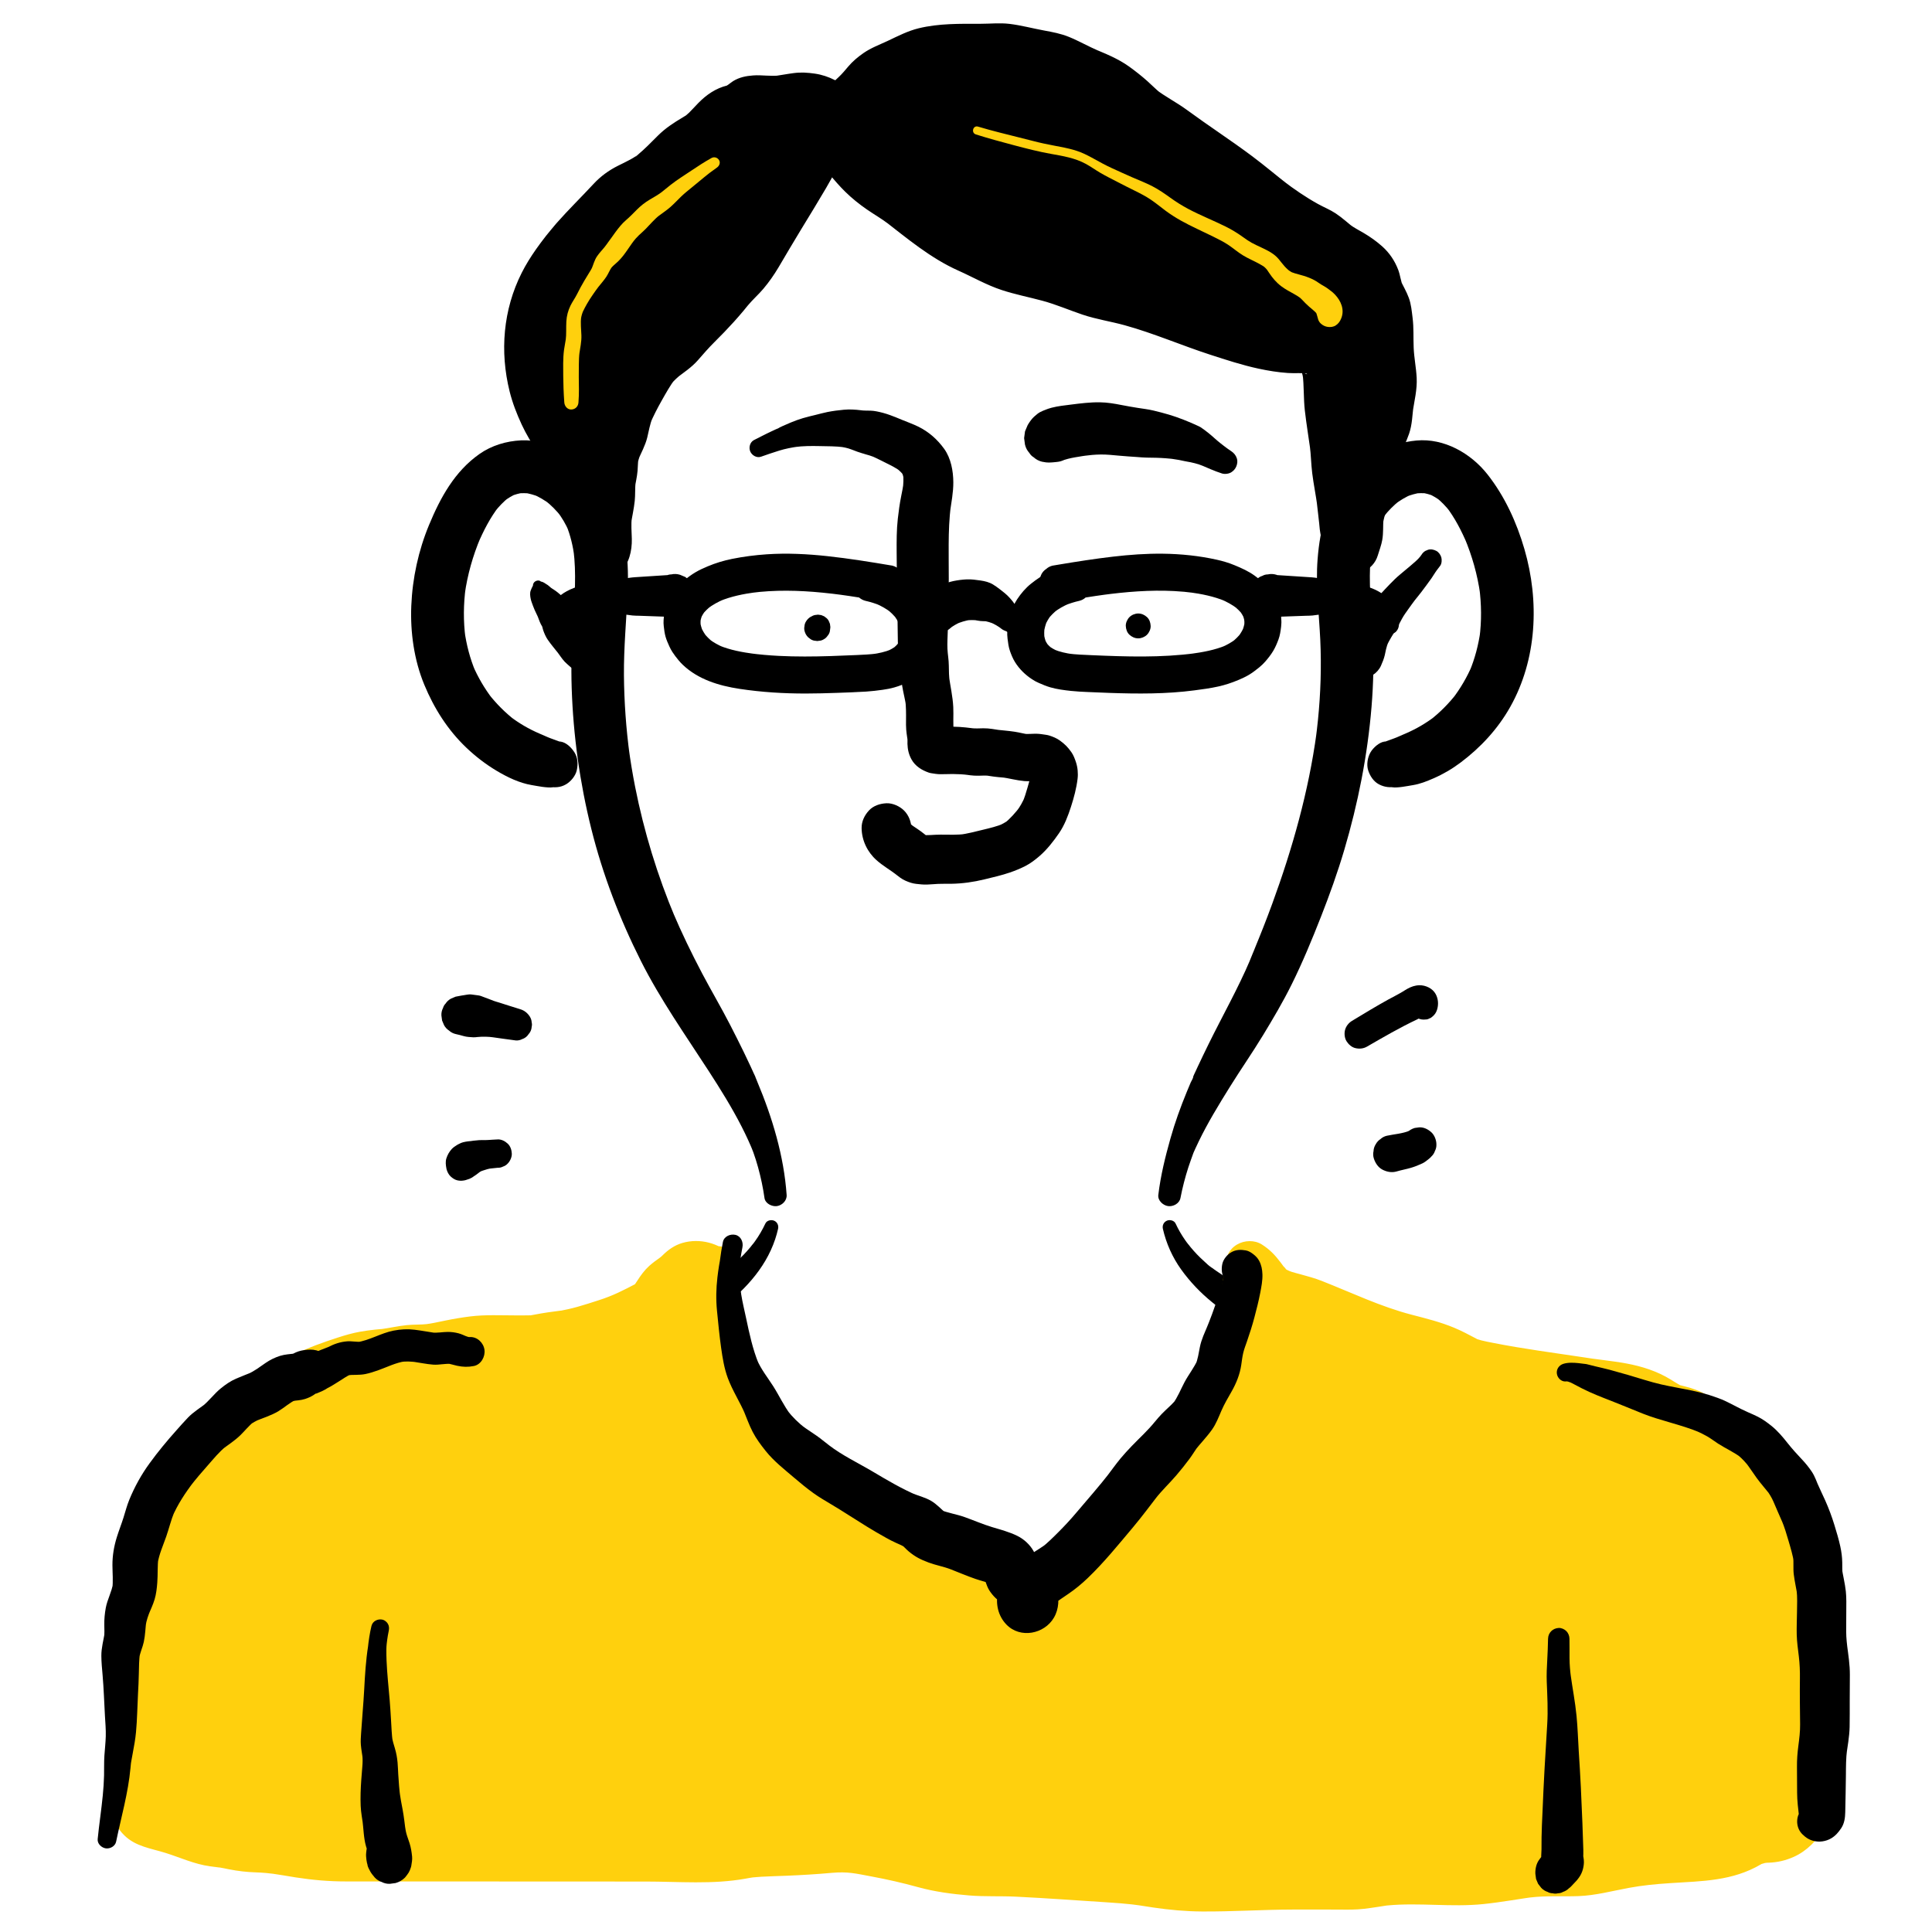 <?xml version="1.0" encoding="UTF-8"?><svg id="ARTWORK" xmlns="http://www.w3.org/2000/svg" viewBox="0 0 1000 1000"><path d="M407.166,618.543c-1.404-20.211-7.413-40.129-15.225-58.728-.295-.703-.755-1.968-1.193-2.826,1.452,2.845-.291-.746-.747-1.742-.525-1.149-1.043-2.3-1.574-3.446-1.153-2.488-2.334-4.963-3.534-7.428-2.224-4.566-4.517-9.098-6.833-13.617-4.623-9.023-9.801-17.767-14.536-26.737-5.529-10.475-10.713-21.168-15.34-32.074.435,1.031.87,2.062,1.305,3.093-9.197-21.803-16.186-44.658-20.767-67.875-1.3-6.586-2.393-13.211-3.298-19.862.161,1.197.322,2.394.483,3.591-1.842-13.745-2.849-27.597-2.954-41.465-.107-14.109,1.22-28.09,1.884-42.165.748-15.838-.454-31.857-6.934-46.499-2.667-6.027-6.65-11.568-11.175-16.337-4.427-4.666-9.846-8.877-15.696-11.602-6.679-3.111-13.852-5.244-21.311-4.893-7.621.358-15.286,2.647-21.562,7.063-12.819,9.02-20.19,22.529-26.068,36.686-5.506,13.261-8.612,27.553-9.204,41.903-.566,13.719,1.456,28.072,6.719,40.802,5.06,12.238,12.132,23.438,21.779,32.621,4.737,4.51,10.038,8.607,15.662,11.952,5.569,3.312,11.714,6.311,18.128,7.393,3.473.586,7.553,1.482,11.137,1.19l-3.223-.433.538.083c3.338.514,6.311.551,9.341-1.222,2.515-1.472,4.913-4.355,5.571-7.245.707-3.103.554-6.587-1.222-9.341-1.596-2.476-4.2-5.102-7.245-5.571l-.538-.083,2.896,1.222c-3.297-1.411-6.718-2.432-10.022-3.826,1.043.44,2.087.881,3.13,1.321-3.2-1.383-6.363-2.819-9.588-4.149,1.085.458,2.169.915,3.254,1.373-5.482-2.314-10.603-5.336-15.331-8.944.919.71,1.838,1.42,2.758,2.131-5.178-4.013-9.795-8.662-13.819-13.829l2.131,2.759c-4.117-5.361-7.542-11.192-10.202-17.406l1.375,3.257c-2.826-6.735-4.668-13.812-5.675-21.041.162,1.209.325,2.418.487,3.627-1.153-8.729-1.05-17.54.112-26.263l-.488,3.629c1.403-10.071,4.185-19.878,8.129-29.245-.459,1.087-.918,2.175-1.377,3.263,2.935-6.867,6.371-13.59,10.949-19.52-.712.922-1.424,1.844-2.137,2.765,2.148-2.72,4.522-5.216,7.237-7.377-.922.712-1.844,1.425-2.766,2.137,2.115-1.628,4.364-2.995,6.808-4.072-1.088.459-2.177.919-3.265,1.378,2.319-.965,4.697-1.622,7.187-1.958l-3.634.488c2.377-.274,4.736-.247,7.109.056l-3.635-.488c2.726.396,5.351,1.138,7.902,2.173-1.089-.46-2.178-.919-3.267-1.379,3.273,1.383,6.302,3.197,9.122,5.354-.923-.713-1.845-1.426-2.768-2.139,3.16,2.479,5.969,5.326,8.437,8.494l-2.139-2.769c2.428,3.192,4.46,6.631,6.036,10.32-.46-1.09-.92-2.179-1.379-3.269,2.177,5.276,3.458,10.874,4.223,16.518-.163-1.213-.326-2.426-.489-3.639,1.525,11.976.621,24.066-.173,36.061-.781,11.79-1.138,23.578-.755,35.393.794,24.527,4.224,49.106,10.164,72.916,5.901,23.657,14.705,46.596,25.67,68.365,10.068,19.988,23.047,38.353,35.181,57.096,5.991,9.254,11.847,18.658,16.876,28.477,1.211,2.365,2.373,4.755,3.476,7.173.549,1.202,1.08,2.413,1.601,3.627-.479-1.115.075.19.243.604.273.669.546,1.338.791,2.018,1.842,5.116,3.273,10.421,4.396,15.739.556,2.632,1.015,5.282,1.395,7.944.408,2.861,3.852,4.524,6.404,4.181,2.694-.362,5.263-2.826,5.061-5.733h0Z" style="stroke-width:0px;"/><path d="M611.001,620.095c1.032-5.359,2.398-10.643,4.071-15.837.82-2.543,1.763-5.036,2.657-7.553.262-.737-.041.095-.09.205.123-.278.245-.556.368-.833.247-.555.496-1.109.749-1.661.59-1.291,1.197-2.574,1.817-3.851,4.691-9.646,10.274-18.772,15.928-27.87,5.591-8.998,11.667-17.694,17.166-26.745,5.228-8.605,10.364-17.287,14.843-26.311,5.688-11.46,10.588-23.345,15.264-35.248,4.449-11.325,8.565-22.797,12.017-34.468,7.132-24.116,12.034-48.912,14.108-73.989.996-12.049,1.253-24.161.673-36.238-.579-12.058-1.924-24.109-1.44-36.196.118-2.949.359-5.89.732-8.818-.163,1.213-.326,2.426-.489,3.639.765-5.644,2.047-11.242,4.223-16.518-.46,1.09-.92,2.179-1.38,3.269,1.576-3.689,3.608-7.128,6.036-10.32l-2.139,2.769c2.467-3.168,5.276-6.016,8.437-8.494-.923.713-1.846,1.426-2.768,2.139,2.82-2.157,5.85-3.971,9.122-5.354-1.089.46-2.178.919-3.267,1.379,2.552-1.034,5.176-1.777,7.902-2.173-1.212.163-2.423.326-3.635.488,2.373-.303,4.732-.33,7.109-.056-1.212-.163-2.423-.326-3.634-.488,2.49.336,4.868.993,7.187,1.958-1.088-.459-2.177-.919-3.265-1.378,2.444,1.076,4.693,2.444,6.808,4.072l-2.766-2.137c2.715,2.161,5.089,4.657,7.237,7.377-.712-.922-1.424-1.844-2.137-2.765,4.578,5.929,8.014,12.652,10.949,19.52l-1.377-3.263c3.944,9.368,6.726,19.174,8.129,29.245l-.488-3.629c1.162,8.722,1.265,17.534.112,26.263l.487-3.627c-1.007,7.229-2.849,14.306-5.675,21.041.458-1.086.916-2.172,1.375-3.257-2.66,6.214-6.085,12.046-10.202,17.406.711-.92,1.421-1.839,2.131-2.759-4.025,5.167-8.641,9.816-13.819,13.829.919-.71,1.838-1.42,2.758-2.131-4.728,3.608-9.849,6.63-15.331,8.944,1.085-.458,2.169-.915,3.254-1.373-3.224,1.329-6.39,2.764-9.589,4.148,1.044-.44,2.087-.881,3.131-1.321-3.304,1.394-6.725,2.415-10.021,3.827l2.896-1.222-.538.083c-2.803.432-5.878,3.236-7.245,5.571-1.521,2.599-2.165,6.428-1.222,9.341.949,2.933,2.767,5.764,5.571,7.245,3.066,1.62,5.937,1.746,9.341,1.222l.538-.083c-1.074.144-2.148.289-3.223.433,3.495.286,7.486-.588,10.87-1.144,3.871-.636,7.116-1.949,10.729-3.521,4.951-2.155,9.627-4.888,13.946-8.129,10.427-7.824,19.278-17.354,25.713-28.763,13.951-24.733,15.218-54.857,7.387-81.779-4.033-13.864-10.172-27.311-19.126-38.677-8.626-10.949-22.465-18.812-36.736-17.512-13.772,1.254-26.553,8.194-35.376,18.87-4.934,5.97-8.584,12.115-11.276,19.389-2.731,7.377-3.91,15.33-4.527,23.138-1.099,13.904.725,27.792,1.377,41.669.653,13.909.199,27.861-1.207,41.712-.348,3.427-.757,6.846-1.214,10.26l.483-3.595c-4.111,30.194-12.459,59.748-22.919,88.326-2.946,8.047-6.089,16.02-9.383,23.931.427-1.013.855-2.026,1.283-3.039-1.543,3.594-2.941,7.247-4.457,10.853.419-.994.839-1.987,1.258-2.98-6.404,15.112-14.559,29.411-21.78,44.134-1.841,3.753-3.66,7.517-5.43,11.304-.39.835-.779,1.672-1.164,2.51-.257.558-.531,1.11-.785,1.669-.322.763-.644,1.525-.966,2.288l.497-1.143c.103.654-.935,2.184-1.212,2.84-.705,1.665-1.408,3.33-2.095,5.002-3.24,7.889-6.153,15.923-8.462,24.137-2.718,9.67-5.093,19.259-6.278,29.255-.34,2.871,2.484,5.386,5.061,5.733,2.672.359,5.854-1.321,6.404-4.181h0Z" style="stroke-width:0px;"/><path d="M396.157,633.293c-1.504,3.223-3.296,6.296-5.372,9.184-.172.24-.347.478-.523.716-.068.092-.973,1.245-.296.397-.27.338-.558.658-.832.992l-.807,1.045c.371-.466.372-.471.005-.017-1.129,1.333-2.272,2.645-3.489,3.899-1.126,1.159-2.294,2.276-3.498,3.352-.552.494-1.111.979-1.678,1.456-.341.287-.685.572-1.032.854-.287.234-1.843,1.584-.436.367-2.558,2.213-5.617,4.023-8.511,5.756-3.028,1.812-6.165,3.378-9.305,4.979l-.419.2c1.811-.76,1.524-.638-.859.366-.421.198-.829.418-1.256.607-.713.316-1.433.615-2.146.93,2.801-1.24-.235.082-.897.346-.855.341-1.714.672-2.575 1-6.767,2.576-13.661,4.622-20.554,6.799-17.51,5.528-35.332,10.213-53.292,14.028-16.687,3.545-33.542,6.33-50.366,9.137-31.426,5.245-63.524,11.442-91.189,28.161-7.475,4.518-14.581,9.838-21.016,15.742-6.489,5.954-12.114,12.751-17.269,19.877-4.615,6.38-8.598,13.209-11.994,20.311-3.811,7.968-7.338,16.293-9.674,24.828-4.826,17.634-6.89,36.053-7.245,54.3-.368,18.922,1.448,37.695,3.635,56.468.624,5.355,1.369,10.694,2.087,16.037.283,2.107,2.594,4.769,4.402,5.724,1.935,1.022,3.929,1.429,6.108,1.137,4.663-.627,8.299-4.605,8.306-9.408.029-21.188-.219-42.379,1.23-63.534.413-6.025,1.003-12.036,1.798-18.023l-.484,3.601c2.491-18.418,7.257-36.475,14.481-53.616-.503,1.191-1.005,2.382-1.508,3.574,4.466-10.498,10.093-20.48,17.067-29.522l-2.337,3.024c5.75-7.389,12.354-14.025,19.762-19.753-1.007.778-2.014,1.556-3.021,2.334,8.837-6.77,18.601-12.163,28.84-16.498l-3.562,1.503c15.626-6.559,32.124-10.595,48.634-14.222,17.186-3.775,34.657-6.449,51.712-10.789,19.753-5.026,39.314-11.076,58.33-18.426,8.883-3.434,17.659-7.03,26.107-11.438,3.433-1.791,6.82-3.669,10.107-5.714,1.712-1.065,3.405-2.164,5.072-3.299.384-.261.786-.497,1.169-.757.021-.014,2.708-2.22,1.222-.933-.93.805-.341.279-.093.112.834-.558,1.643-1.16,2.452-1.753,13.09-9.598,24.823-21.61,30.074-37.299.592-1.768,1.085-3.563,1.503-5.379.399-1.734-.388-3.557-2.08-4.238-1.527-.614-3.718-.174-4.486,1.47h0Z" style="stroke-width:0px;"/><path d="M601.908,636.061c1.738,7.56,4.944,14.74,9.465,21.041,4.604,6.415,10.063,12.105,16.192,17.074,1.935,1.569,3.911,3.09,5.92,4.563.748.548,1.502,1.088,2.262,1.62.179.125.374.305.571.398-.35-.165-2.12-1.659-.1-.099.657.508,1.333.946,2.017,1.412,3.271,2.226,6.629,4.321,10.08,6.256,7.807,4.376,15.877,8.082,24.174,11.421,18.937,7.621,38.375,13.989,58.085,19.295,17.316,4.662,35.001,7.645,52.542,11.313,16.663,3.485,33.421,7.269,49.368,13.318,1.918.728,3.821,1.491,5.713,2.284-1.187-.501-2.375-1.002-3.562-1.503,10.239,4.334,20.003,9.728,28.84,16.498-1.007-.778-2.014-1.556-3.021-2.334,7.408,5.728,14.013,12.364,19.762,19.753-.779-1.008-1.558-2.016-2.337-3.024,6.974,9.042,12.601,19.023,17.067,29.522-.503-1.191-1.005-2.382-1.508-3.574,7.224,17.141,11.99,35.198,14.481,53.616l-.484-3.601c2.784,20.978,3.133,42.324,3.06,63.46-.021,6.032-.04,12.064-.031,18.096.007,4.779,3.64,8.781,8.306,9.408,2.042.274,4.324.013,6.108-1.137,1.932-1.246,4.08-3.331,4.402-5.724,2.63-19.556,5.24-39.283,5.689-59.032.433-19.049-.753-38.214-4.61-56.903-3.374-16.347-9.553-32.219-18.084-46.578-4.521-7.609-9.845-14.82-15.719-21.437-5.85-6.59-12.511-12.242-19.584-17.479-13.125-9.719-28.349-16.488-43.783-21.627-14.774-4.918-29.977-8.085-45.295-10.755-16.107-2.808-32.249-5.396-48.322-8.395-18.385-3.43-36.535-7.888-54.506-13.051-7.576-2.176-15.159-4.409-22.65-6.86-3.37-1.103-6.7-2.312-10.013-3.573-.861-.328-1.72-.659-2.575-1-.427-.17-.853-.342-1.278-.516-.258-.106-1.706-.713-.234-.09,1.48.626.007.001-.247-.108-.429-.185-.858-.372-1.285-.562s-.835-.409-1.256-.607c-2.384-1.004-2.67-1.126-.859-.366-.28-.133-.559-.267-.837-.402-3.164-1.532-6.267-3.192-9.275-5.011-1.411-.853-2.801-1.741-4.166-2.668-.614-.417-1.223-.841-1.826-1.274-.36-.258-.718-.519-1.074-.783-.347-.258-1.994-1.199-.444-.326-1.341-.755-2.616-2.126-3.76-3.148-1.313-1.174-2.583-2.396-3.802-3.667-1.108-1.156-2.151-2.363-3.185-3.584l-.275-.337c.551.7.375.469-.528-.692-.274-.334-.562-.654-.832-.992.676.848-.228-.305-.296-.397-.264-.356-.524-.715-.78-1.076-1.969-2.783-3.674-5.735-5.115-8.824-.747-1.6-2.985-2.129-4.486-1.47-1.671.735-2.491,2.45-2.08,4.238h0Z" style="stroke-width:0px;"/><path d="M479.942,309.766c-1.387-1.971-2.887-3.918-4.609-5.614-1.718-1.693-3.663-3.183-5.628-4.571-3.345-2.362-7.164-4.051-11-5.438-1.811-.655-3.664-1.183-5.543-1.606-.849,6.272-1.698,12.543-2.546,18.815,2.919.082,5.838.164,8.757.245,1.319.05,2.549-.225,3.691-.825,1.188-.386,2.215-1.046,3.083-1.981.499-.646.999-1.292,1.498-1.939.7-1.099,1.079-2.287,1.137-3.561.228-.849.228-1.698,0-2.546-.058-1.275-.437-2.462-1.137-3.561-.499-.646-.999-1.292-1.498-1.939-1.195-1.187-2.604-2.008-4.227-2.463-11.173-1.879-22.364-3.705-33.632-4.923-10.414-1.125-20.924-1.662-31.387-.956-5.989.404-11.987,1.172-17.873,2.353-4.406.884-8.61,2.148-12.75,3.895-2.138.902-4.24,1.845-6.243,3.023-2.268,1.335-4.394,2.938-6.402,4.632-1.974,1.665-3.529,3.603-5.087,5.657-1.567,2.067-2.558,4.323-3.526,6.73-.984,2.447-1.364,5.159-1.542,7.769-.072,1.052-.04,2.11.085,3.156.219,1.827.423,3.67.932,5.444.492,1.713,1.232,3.374,1.959,4.992.451,1.004.978,1.973,1.569,2.901.964,1.511,2.088,2.932,3.222,4.314.685.835,1.424,1.627,2.208,2.371,7.97,7.556,18.699,10.799,29.315,12.408,11.409,1.73,22.881,2.438,34.415,2.417,5.362-.01,10.723-.149,16.082-.343,5.032-.183,10.072-.34,15.097-.663,2.859-.183,5.685-.528,8.524-.923,2.021-.281,4.03-.665,5.995-1.218,5.231-1.473,10.139-3.982,14.113-7.723,1.28-1.205,2.32-2.606,3.38-4.006.607-.801,1.153-1.64,1.616-2.533,1.242-2.394,2.297-5.011,2.753-7.686.475-2.788.81-5.584.516-8.405-.295-2.834-.702-5.647-1.698-8.325-.954-2.566-2.057-5.115-3.62-7.375-.602-1.116-1.424-2.012-2.467-2.688-.925-.847-2.011-1.418-3.257-1.714-1.273-.399-2.546-.456-3.82-.171-1.275.058-2.462.437-3.561,1.137-2.045,1.319-3.846,3.282-4.402,5.724-.548,2.404-.489,5.276.966,7.381.916,1.325,1.685,2.737,2.312,4.221-.322-.763-.644-1.525-.966-2.288.784,1.896,1.324,3.876,1.61,5.908-.114-.849-.228-1.698-.342-2.546.258,1.952.277,3.92.025,5.874l.342-2.546c-.233,1.683-.664,3.322-1.319,4.891.322-.763.644-1.525.966-2.288-.577,1.342-1.306,2.601-2.194,3.761l1.498-1.939c-.96,1.226-2.067,2.316-3.296,3.272l1.939-1.498c-1.504,1.147-3.153,2.068-4.891,2.811.763-.322,1.525-.644,2.288-.966-3.172,1.329-6.55,2.057-9.948,2.514.849-.114,1.698-.228,2.546-.342-3.532.464-7.088.625-10.643.781-4.457.195-8.915.384-13.374.524-8.949.281-17.911.367-26.856-.094-5.053-.26-10.096-.7-15.111-1.369.849.114,1.698.228,2.546.342-6.28-.848-12.609-1.964-18.479-4.438.763.322,1.525.644,2.288.966-2.577-1.102-5.044-2.462-7.272-4.169l1.939,1.498c-1.759-1.369-3.337-2.943-4.703-4.705l1.498,1.939c-1.184-1.551-2.185-3.224-2.96-5.016.322.763.644,1.525.966,2.288-.672-1.593-1.15-3.25-1.393-4.963.114.849.228,1.698.342,2.546-.198-1.514-.206-3.033-.008-4.547-.114.849-.228,1.698-.342,2.546.213-1.521.618-2.997,1.21-4.413-.322.763-.644,1.525-.966,2.288.636-1.482,1.46-2.862,2.437-4.144-.499.646-.999,1.292-1.498,1.939,1.318-1.702,2.873-3.192,4.571-4.511-.646.499-1.292.999-1.939,1.498,2.623-2.012,5.54-3.598,8.58-4.882-.763.322-1.525.644-2.288.966,5.934-2.482,12.306-3.727,18.655-4.591-.849.114-1.698.228-2.546.342,12.32-1.652,24.806-1.351,37.151-.135,3.516.346,7.024.766,10.526,1.235-.849-.114-1.698-.228-2.546-.342,7.716,1.037,15.396,2.314,23.073,3.605.849-6.272,1.698-12.543,2.546-18.815-2.919-.082-5.838-.164-8.757-.245-1.319-.05-2.549.225-3.691.825-1.188.386-2.215,1.046-3.083,1.981-.499.646-.999,1.292-1.498,1.939-.7,1.099-1.079,2.287-1.137,3.561-.228.849-.228,1.698,0,2.546.058,1.275.437,2.462,1.137,3.561,1.317,2.042,3.283,3.852,5.724,4.402,2.612.588,5.17,1.387,7.637,2.428-.763-.322-1.525-.644-2.288-.966,2.738,1.171,5.338,2.636,7.702,4.451l-1.939-1.498c1.877,1.461,3.572,3.127,5.029,5.009-.499-.646-.999-1.292-1.498-1.939.235.309.464.621.687.939.602,1.116,1.424,2.012,2.467,2.688.925.847,2.011,1.418,3.257,1.714,1.273.399,2.546.456,3.82.171,1.275-.058,2.462-.437,3.561-1.137,2.045-1.319,3.846-3.282,4.402-5.724.545-2.392.502-5.295-.966-7.381Z" style="stroke-width:0px;"/><path d="M292.479,323.352c.018-.243.043-.484.074-.725l-.178,1.328c.13-.887.368-1.739.705-2.569l-.524,1.242c.42-.992.968-1.909,1.619-2.766l-.851,1.102c.79-1.011,1.705-1.902,2.716-2.691l-1.161.897c1.178-.898,2.458-1.634,3.821-2.213l-1.452.613c1.795-.739,3.692-1.177,5.611-1.441l-1.733.233c3.089-.401,6.263-.419,9.351-.034,3.382.422,6.761.882,10.14,1.327-.783-.105-1.566-.21-2.349-.316,3.02.412,6.04.882,9.068,1.232,1.147.133,2.33.103,3.484.144,1.161.042,2.323.083,3.484.125,4.646.166,9.291.333,13.937.499-.968-.13-1.935-.26-2.903-.39l.227.076c-.876-.37-1.752-.74-2.628-1.109l.181.112c-.751-.581-1.503-1.161-2.254-1.742l.134.111,2.287,1.767c.9.38,1.8.759,2.699,1.139,1.502.471,3.004.538,4.506.202,1.02-.003,1.97-.26,2.852-.771.957-.268,1.788-.753,2.493-1.453.849-.502,1.525-1.178,2.027-2.027.7-.705,1.185-1.536,1.453-2.493.708-1.347,1.032-2.798.973-4.354-.135-1.001-.269-2.003-.404-3.004-.38-.9-.759-1.8-1.139-2.699l-1.767-2.287-2.287-1.767c-.9-.38-1.8-.759-2.699-1.139-1.502-.471-3.004-.538-4.506-.202-1.02.003-1.97.26-2.852.771-1.401.456-2.613,1.234-3.637,2.337l-.134.119,2.254-1.742-.181.119c.876-.37,1.752-.74,2.628-1.109l-.227.083c.968-.13,1.935-.26,2.903-.39-5.226.339-10.453.678-15.679,1.017-1.286.083-2.572.167-3.857.25-2.063.134-4.1.479-6.137.819-2.509.418-5.018.833-7.529,1.239-2.721.439-5.439.888-8.158,1.341l1.89-.254c-2.706.328-5.428.642-8.08,1.294-2.531.623-5.038,1.57-7.333,2.804-1.939,1.042-3.769,2.442-5.305,4.016-1.497,1.535-2.881,3.343-3.765,5.309-1.139,2.533-1.905,5.207-1.686,8.018.103,1.326.481,2.527,1.447,3.492.857.857,2.262,1.502,3.492,1.447,1.277-.057,2.602-.477,3.492-1.447.923-1.006,1.345-2.126,1.447-3.492h0Z" style="stroke-width:0px;"/><path d="M663.15,320.192c-.275-2.287-.532-4.538-1.353-6.698-.786-2.067-1.651-4.14-2.89-5.983-1.23-1.831-2.625-3.622-4.189-5.189-1.618-1.621-3.471-3.025-5.319-4.364-3.191-2.311-6.742-3.891-10.366-5.392-2.955-1.223-6.021-2.143-9.14-2.839-9.144-2.04-18.576-3.018-27.939-3.13-8.627-.104-17.249.521-25.814,1.517-9.428,1.096-18.806,2.567-28.166,4.132-1.065.178-2.129.357-3.193.536-1.246.296-2.332.868-3.257,1.714-1.043.675-1.865,1.571-2.467,2.688-.322.763-.644,1.525-.966,2.288-.399,1.273-.456,2.546-.171,3.82.003.865.221,1.67.654,2.417.386,1.188,1.046,2.215,1.981,3.083,1.844,1.693,4.205,2.878,6.773,2.805,2.919-.082,5.838-.164,8.757-.245-.849-6.272-1.698-12.543-2.546-18.815-3.666.825-7.122,2.138-10.552,3.666-3.422,1.524-6.389,3.588-9.316,5.913-2.839,2.256-5.229,5.089-7.222,8.107-.751,1.137-1.389,2.341-1.928,3.591-.875,2.028-1.736,4.024-2.242,6.176-.498,2.119-.792,4.318-.919,6.489-.081,1.379-.025,2.754.146,4.124.274,2.185.532,4.343,1.269,6.425.691,1.952,1.505,3.944,2.611,5.711,2.279,3.642,5.254,6.512,8.82,8.877,1.132.751,2.337,1.379,3.581,1.922,1.923.838,3.841,1.651,5.858,2.23,3.47.998,7.097,1.463,10.675,1.852,2.929.318,5.871.451,8.812.58,7.361.323,14.723.631,22.091.732,7.352.101,14.712-.004,22.049-.511,3.663-.253,7.32-.607,10.96-1.084,4.123-.541,8.253-1.094,12.316-1.994,3.566-.79,6.976-1.914,10.339-3.333,1.823-.769,3.615-1.571,5.323-2.575,2-1.175,3.853-2.591,5.642-4.061,1.112-.914,2.149-1.919,3.095-3.003,1.474-1.689,2.879-3.488,4.038-5.411,1.124-1.865,1.979-3.906,2.739-5.939.804-2.15,1.091-4.341,1.377-6.616.176-1.404.204-2.804.05-4.211.05-1.319-.225-2.549-.825-3.691-.386-1.188-1.046-2.215-1.981-3.083-.868-.934-1.895-1.594-3.083-1.981-1.141-.6-2.372-.875-3.691-.825-2.477.111-5.047.925-6.773,2.805-.499.646-.999,1.292-1.498,1.939-.867,1.494-1.302,3.106-1.308,4.835.154,1.405.133,2.81-.05,4.211l.342-2.546c-.243,1.713-.721,3.37-1.392,4.963l.966-2.288c-.775,1.792-1.777,3.464-2.96,5.016.499-.646.999-1.292,1.498-1.939-1.366,1.761-2.944,3.336-4.702,4.705.646-.499,1.292-.999,1.939-1.498-2.227,1.707-4.695,3.067-7.271,4.169.763-.322,1.525-.644,2.288-.966-5.87,2.474-12.199,3.591-18.479,4.438.849-.114,1.698-.228,2.546-.342-8.865,1.183-17.808,1.636-26.747,1.689-8.964.053-17.924-.288-26.878-.676-4.126-.179-8.261-.318-12.36-.856.849.114,1.698.228,2.546.342-3.398-.457-6.776-1.184-9.948-2.514.763.322,1.525.644,2.288.966-1.738-.743-3.387-1.663-4.891-2.811l1.939,1.498c-1.229-.956-2.336-2.046-3.296-3.272.499.646.999,1.292,1.498,1.939-.888-1.16-1.618-2.419-2.194-3.761.322.763.644,1.525.966,2.288-.655-1.569-1.087-3.208-1.319-4.891.114.849.228,1.698.342,2.546-.253-1.954-.234-3.922.025-5.874l-.342,2.546c.286-2.032.826-4.012,1.61-5.908-.322.763-.644,1.525-.966,2.288.78-1.846,1.785-3.566,2.999-5.16l-1.498,1.939c1.456-1.881,3.152-3.548,5.029-5.009l-1.939,1.498c2.363-1.816,4.964-3.28,7.702-4.451-.763.322-1.525.644-2.288.966,2.467-1.041,5.025-1.839,7.637-2.428,1.246-.296,2.332-.868,3.257-1.714,1.043-.675,1.865-1.571,2.467-2.688.322-.763.644-1.525.966-2.288.399-1.273.456-2.546.171-3.82-.003-.865-.221-1.67-.654-2.417-.386-1.188-1.046-2.215-1.981-3.083-1.844-1.693-4.205-2.878-6.773-2.805-2.919.082-5.838.164-8.757.245.849,6.272,1.698,12.543,2.546,18.815,7.677-1.291,15.357-2.568,23.073-3.605-.849.114-1.698.228-2.546.342,12.337-1.651,24.811-2.7,37.263-2.058,3.482.18,6.957.495,10.413.958l-2.546-.342c6.35.864,12.721,2.109,18.656,4.591l-2.288-.966c3.04,1.285,5.957,2.871,8.581,4.882l-1.939-1.498c1.699,1.318,3.253,2.808,4.571,4.511l-1.498-1.939c.977,1.282,1.801,2.662,2.437,4.144l-.966-2.288c.592,1.417.997,2.893,1.209,4.413-.114-.849-.228-1.698-.342-2.546.015.112.029.224.042.336-.05,1.319.225,2.549.825,3.691.386,1.188,1.046,2.215,1.981,3.083.868.934,1.895,1.594,3.083,1.981,1.141.6,2.372.875,3.691.825,2.477-.111,5.047-.925,6.773-2.805.499-.646.999-1.292,1.498-1.939.867-1.494,1.302-3.106,1.308-4.835Z" style="stroke-width:0px;"/><path d="M724.099,323.352c.372-4.765-1.854-9.309-4.947-12.787-3.193-3.591-7.7-5.867-12.274-7.134-2.921-.809-5.947-1.157-8.948-1.52l1.89.254c-4.909-.818-9.823-1.602-14.732-2.421-2.013-.336-4.066-.768-6.097-.913-1.285-.092-2.572-.167-3.857-.25-2.613-.17-5.226-.339-7.839-.508-2.945-.191-5.89-.382-8.835-.573.968.13,1.935.26,2.903.39l-.227-.083c.876.37,1.752.74,2.628,1.109l-.181-.119c.751.581,1.503,1.161,2.254,1.742l-.134-.119c-.762-.589-1.525-1.178-2.287-1.767-.9-.38-1.8-.759-2.699-1.139-1.502-.471-3.004-.538-4.506-.202-1.02.003-1.97.26-2.852.771-.957.268-1.788.753-2.493,1.453-.849.502-1.525,1.178-2.027,2.027-.7.705-1.185,1.536-1.453,2.493-.708,1.347-1.032,2.798-.973,4.354l.404,3.004c.38.9.759,1.8,1.139,2.699l1.767,2.287c.762.589,1.525,1.178,2.287,1.767.9.38,1.8.759,2.699,1.139,1.502.471,3.004.538,4.506.202,1.02-.003,1.97-.26,2.852-.771,1.401-.456,2.613-1.234,3.637-2.337l.134-.111c-.751.581-1.503,1.161-2.254,1.742l.181-.112c-.876.37-1.752.74-2.628,1.109l.227-.076-2.903.39c4.646-.166,9.291-.333,13.937-.499,1.161-.042,2.323-.083,3.484-.125,1.153-.041,2.338-.012,3.484-.144,3.028-.35,6.048-.82,9.068-1.232-.783.105-1.566.21-2.349.316,3.379-.446,6.758-.906,10.14-1.327,3.089-.385,6.263-.367,9.351.034l-1.733-.233c1.919.264,3.816.702,5.611,1.441l-1.452-.613c1.363.579,2.643,1.315,3.821,2.213l-1.161-.897c1.011.789,1.925,1.68,2.716,2.691l-.851-1.102c.651.857,1.199,1.774,1.619,2.766l-.524-1.242c.336.831.574,1.682.705,2.569l-.178-1.328c.031.241.056.482.074.725.099,1.324.484,2.53,1.447,3.492.857.857,2.262,1.502,3.492,1.447,1.277-.057,2.602-.477,3.492-1.447.925-1.008,1.34-2.125,1.447-3.492h0Z" style="stroke-width:0px;"/><path d="M529,322.697c-.101-.287-.209-.571-.312-.857l.168,1.253c.009-.476.132-.947.095-1.423-.074-.971-.244-1.951-.411-2.913l.229,1.702c-.083-1.464-.253-2.136-.897-3.434-.082-.166-.17-.329-.254-.494-.153-.301-.312-.599-.477-.894-.355-.634-.737-1.253-1.145-1.854-1.118-1.645-2.359-3.24-3.721-4.694-1.471-1.569-3.143-2.862-4.854-4.162-1.125-.855-2.272-1.699-3.485-2.426-1.965-1.178-4.202-1.718-6.44-2.039-2.353-.337-4.674-.668-7.053-.577-2.372.09-4.759.42-7.081.899-2.364.487-4.454,1.365-6.678,2.342-1.544.679-3.023,1.505-4.406,2.47-1.388.968-2.732,2.009-4.025,3.101-.297.251-.588.509-.873.773-1.636,1.52-2.599,3.34-3.24,5.453-1.077,3.552.105,7.604,2.694,10.193,2.652,2.652,6.577,3.669,10.193,2.694,2.326-.627,3.786-1.71,5.57-3.26.368-.32.746-.626,1.131-.925-.724.559-1.448,1.119-2.172,1.678,1.757-1.343,3.671-2.449,5.704-3.317-.862.364-1.725.728-2.587,1.092,2.524-1.055,5.102-1.903,7.818-2.285l-2.824.38c2.181-.29,4.381-.309,6.564-.03-.922-.124-1.843-.248-2.765-.371,1.773.241,3.521.736,5.32.741.887.002,1.773.057,2.655.155-.838-.113-1.676-.225-2.514-.338,1.975.282,3.927.894,5.761,1.667l-1.939-.818c2.019.867,3.925,1.963,5.667,3.305l-1.349-1.042c.172.135.341.272.509.412,1.109.924,1.688,1.343,3.085,1.782l-1.53-.646c1.203.56,2.393,1.109,3.635,1.584l-1.15-.485.144.077-.954-.737c.118.139.23.28.342.423l-.723-.936c.077.099.153.199.229.3.713.942,1.508,1.82,2.728,2.098,1.021.233,2.003.179,2.972-.23,1.965-.829,3.401-3.228,2.643-5.385h0Z" style="stroke-width:0px;"/><path d="M276.598,304.961c.273.273-.378-.629-.059-.05.139-1.077.278-2.154.417-3.231-1.07,1.104-1.673,2.476-2.234,3.892-.533,1.348-.323,2.822-.067,4.208.113.611.287,1.208.489,1.794.471,1.366.999,2.743,1.559,4.072.653,1.547,1.476,3.012,2.141,4.554-.287-.681-.575-1.362-.862-2.043.692,1.656,1.148,3.348,1.983,4.965.432.838.977,1.608,1.35,2.477l-.978-2.316c.371.941.475,1.962.815,2.917.626,1.757,1.346,3.447,2.4,4.981,1.67,2.432,3.617,4.659,5.426,6.985-.587-.759-1.173-1.519-1.76-2.278,1.05,1.362,2.103,2.721,3.158,4.079l-1.783-2.308c1.234,1.616,2.302,3.362,3.7,4.852.79.842,1.702,1.555,2.547,2.339,1.489,1.382,3.035,2.708,4.755,3.805.208.133.411.274.619.406.93.392,1.859.785,2.789,1.177l.148.035c.914.238,2.292.32,3.226.432.448.054.893.1,1.345.067.958-.129,1.916-.258,2.874-.386.861-.363,1.722-.727,2.583-1.09l2.188-1.691c1.054-.979,1.8-2.139,2.236-3.48.489-.843.735-1.753.738-2.729.258-.958.258-1.916,0-2.874-.003-.976-.249-1.885-.738-2.729-.436-1.341-1.181-2.501-2.236-3.48l-.095-.116,1.702,2.204c-.183-.247-.338-.51-.486-.779-1.089-1.985-2.611-3.573-4.556-4.76-.662-.404-1.334-.766-1.953-1.239l2.35,1.816c-.842-.668-1.65-1.379-2.492-2.048-.834-.664-1.622-1.363-2.282-2.204.597.772,1.193,1.544,1.79,2.317-1.219-1.635-2.417-3.433-3.95-4.815-.875-.788-1.787-1.533-2.689-2.29-1.747-1.466-3.452-3.034-4.871-4.827.528.683,1.056,1.367,1.584,2.05-.961-1.254-1.763-2.638-2.876-3.772-1.053-1.073-2.341-1.903-3.532-2.813l1.879,1.452c-.78-.605-1.358-1.297-2.014-2.023-.709-.786-1.502-1.49-2.295-2.188-1.214-1.069-2.441-2.106-3.799-2.99-.81-.527-1.633-1.032-2.404-1.616l1.301,1.005c-.423-.329-.813-.681-1.196-1.055-.607-.591-1.239-.979-1.931-1.399-.246-.149-.481-.315-.722-.472-.923-.603-1.874-.844-2.99-.85l2.302,1.32c-.488-.632-.726-.902-1.37-1.373-1.052-.768-2.652-.266-3.379.675-.789,1.021-.725,2.51.205,3.439h0Z" style="stroke-width:0px;"/><path d="M420.112,319.02l-.513.236c-1.01.598-1.814,1.401-2.411,2.411-.491.771-.757,1.605-.798,2.499-.2.893-.16,1.787.12,2.68.319,1.139.896,2.127,1.729,2.966l.015.015,1.363,1.053c.773.492,1.607.758,2.503.799.597.16,1.193.16,1.79,0,.896-.041,1.73-.307,2.503-.799l.007-.004c.784-.423,1.413-1,1.887-1.732.594-.649.996-1.412,1.204-2.287.08-.596.16-1.192.24-1.788-.004-1.214-.31-2.345-.918-3.394l-.004-.007-1.053-1.363c-.61-.656-1.332-1.121-2.167-1.392-.525-.304-1.091-.458-1.699-.46-.895-.2-1.79-.16-2.685.12l-.019.004,8.268,8.268.093-.559c.077-.57.153-1.141.23-1.711-.077-.57-.153-1.141-.23-1.711l-.649-1.537c-.404-.75-.957-1.352-1.658-1.806-.402-.399-.875-.675-1.42-.828-.502-.291-1.043-.438-1.624-.439-.57-.153-1.141-.153-1.711,0-.857.039-1.654.293-2.393.764h0Z" style="stroke-width:0px;"/><path d="M589.143,330.416c1.65,0,3.384-.718,4.551-1.885,1.116-1.116,1.957-2.948,1.885-4.551-.074-1.664-.621-3.391-1.885-4.551-1.259-1.156-2.807-1.885-4.551-1.885-1.65,0-3.384.718-4.551,1.885-1.116,1.116-1.957,2.948-1.885,4.551.074,1.664.621,3.391,1.885,4.551,1.259,1.156,2.807,1.885,4.551,1.885h0Z" style="stroke-width:0px;"/><path d="M393.902,236.392c3.125-1.095,6.254-2.181,9.419-3.154,3.205-.985,6.472-1.619,9.792-2.083l-1.737.233c4.273-.572,8.523-.583,12.824-.491,4.202.089,8.373.038,12.552.575-.859-.115-1.718-.231-2.577-.346,2.216.3,4.388.68,6.477,1.499,2.137.838,4.223,1.615,6.427,2.26l-2.713-1.145c1.332.573,2.624,1.156,4.025,1.514.568.145,1.131.308,1.689.486,1.124.359,2.225.782,3.315,1.235l-2.788-1.177c2.883,1.224,5.649,2.69,8.457,4.071,2.523,1.241,4.944,2.47,7.187,4.188-.832-.643-1.664-1.285-2.496-1.928,1.558,1.224,2.988,2.582,4.218,4.139-.654-.847-1.308-1.694-1.963-2.54.808,1.063,1.48,2.183,2.001,3.414-.427-1.011-.854-2.022-1.28-3.034.516,1.422.921,2.815,1.137,4.317-.153-1.136-.305-2.272-.458-3.408.345,2.728.195,5.467-.153,8.187l.465-3.462c-.325,2.408-.808,4.785-1.289,7.165-.772,3.82-1.288,7.697-1.728,11.568-.663,5.841-.627,11.761-.6,17.633.054,11.985.236,23.959.475,35.942.067,3.373.082,6.747.143,10.12.078,4.267.772,8.437,1.363,12.656l-.452-3.365c.24,1.81.256,3.602.355,5.42.146,2.7.55,5.395.966,8.063.547,3.509,1.507,6.944,2.017,10.456-.146-1.087-.292-2.175-.438-3.262.471,3.534.454,7.095.423,10.653-.014,1.642-.044,3.284.098,4.922.224,2.589.697,5.143,1.067,7.711-.146-1.086-.292-2.172-.438-3.259.086.954-.021,1.901.007,2.856.087,2.925.704,5.589,2.146,8.147,1.906,3.379,5.245,5.47,8.806,6.705.441.153.88.254,1.34.331,1.489.249,3.023.499,4.54.53,2.192.046,4.394-.122,6.589-.103,2.699.023,5.391.15,8.069.502l-3.254-.437c2.842.401,5.635.892,8.51.816,1.896-.05,3.781-.166,5.671.062-1.084-.146-2.168-.291-3.252-.437,2.574.391,5.138.84,7.733,1.09,1.648.159,3.3.27,4.942.484-1.084-.146-2.167-.291-3.251-.437,4.007.573,7.88,1.645,11.93,2.021,2.624.243,5.253-.25,7.877.033l-3.248-.436c.857.119,1.662.315,2.469.63-.973-.41-1.945-.821-2.918-1.231.675.3,1.292.66,1.883,1.103-.824-.637-1.648-1.273-2.472-1.91.482.393.912.816,1.31,1.295l-1.91-2.472c.488.635.877,1.308,1.192,2.044-.41-.972-.821-1.945-1.231-2.917.327.841.538,1.7.659,2.594-.145-1.082-.291-2.164-.436-3.246.122,1.121.099,2.228-.041,3.346l.436-3.245c-.376,2.576-1.202,5.136-1.9,7.64-.745,2.676-1.583,5.318-2.662,7.88.411-.973.821-1.946,1.232-2.919-1.11,2.578-2.448,5.032-4.155,7.265l1.921-2.487c-2.576,3.313-5.292,6.514-8.621,9.099l2.507-1.937c-1.719,1.284-3.603,2.284-5.571,3.131.99-.418,1.981-.836,2.971-1.254-3.425,1.433-6.985,2.276-10.58,3.151-4.102.999-8.189,2.061-12.376,2.65,1.119-.15,2.237-.301,3.356-.451-4.35.575-8.717.395-13.091.363-3.393-.024-6.788.528-10.175.109,1.135.152,2.27.305,3.405.458-.71-.104-1.391-.253-2.066-.497,1.021.431,2.042.862,3.063,1.293-.846-.362-1.589-.859-2.318-1.416l2.6,2.009c-2.171-1.713-4.298-3.473-6.603-5.006-1.385-.921-2.773-1.837-4.094-2.849l2.605,2.013c-1.218-.952-2.359-1.981-3.322-3.194l2.013,2.605c-.502-.664-.932-1.359-1.279-2.116l1.298,3.075c-.289-.688-.49-1.385-.607-2.122.153,1.141.306,2.281.46,3.422-.047-.386-.073-.768-.078-1.157-.047-3.329-1.403-6.735-3.77-9.101-2.232-2.232-5.895-3.914-9.101-3.77-3.329.149-6.781,1.243-9.101,3.77-2.293,2.498-3.819,5.631-3.77,9.101.089,6.353,2.97,12.342,7.697,16.565,3.261,2.913,7.011,5.021,10.456,7.658l-2.603-2.011c1.498,1.173,2.97,2.387,4.514,3.499,1.626,1.171,3.543,1.966,5.436,2.572,1.744.559,3.682.674,5.484.849,1.012.098,2.032.099,3.047.068,1.862-.058,3.716-.255,5.577-.34,2.272-.103,4.553-.02,6.827-.054,5.785-.089,11.541-.913,17.158-2.284,4.378-1.069,8.851-2.08,13.118-3.539,2.801-.957,5.583-2.092,8.211-3.454,2.572-1.333,4.896-3.128,7.088-5.007,3.924-3.364,7.256-7.665,10.171-11.894,2.836-4.114,4.67-8.98,6.197-13.707,1.523-4.711,2.811-9.514,3.408-14.431.343-2.825.054-5.95-.841-8.631-.574-1.718-1.28-3.639-2.357-5.159-1.881-2.655-3.342-4.138-5.959-6.038-1.627-1.182-3.594-1.99-5.495-2.592-.581-.184-1.172-.289-1.773-.379-1.553-.231-3.121-.497-4.695-.538-2.331-.06-4.65.281-6.976-.004,1.083.145,2.166.291,3.249.437-2.589-.376-5.116-1.07-7.7-1.472-3.511-.545-7.04-.743-10.555-1.213,1.084.146,2.168.291,3.252.437-2.976-.437-5.921-1.066-8.943-1.017-2.041.033-4.069.187-6.104-.056,1.085.146,2.169.291,3.254.437-4.2-.631-8.343-1.144-12.588-1.2-2.729-.036-5.579.322-8.289-.005,1.086.146,2.171.292,3.257.438-.513-.082-.995-.2-1.479-.386.976.412,1.951.824,2.927,1.235-.276-.128-.518-.262-.771-.429.827.639,1.653,1.277,2.48,1.916-.153-.11-.29-.236-.411-.379.639.827,1.278,1.653,1.916,2.48-.167-.224-.282-.423-.394-.679.412.976.824,1.952,1.235,2.928-.086-.264-.143-.509-.188-.784l.438,3.258c-.106-1.041.028-2.081-.017-3.124-.095-2.235-.634-4.463-.934-6.683l.438,3.259c-.551-4.388-.096-8.831-.316-13.239-.272-5.448-1.517-10.775-2.265-16.163.148,1.101.296,2.202.444,3.303-.389-2.911-.473-5.762-.485-8.692-.011-2.861-.575-5.681-.703-8.535-.134-2.979.075-5.979.158-8.958.086-3.09.129-6.181.191-9.271.121-6.038.336-12.083.336-18.122,0-5.902-.086-11.806-.052-17.708.039-6.702.252-13.471,1.145-20.119-.158,1.173-.315,2.346-.473,3.519.721-5.166,1.769-10.355,1.734-15.59-.039-5.853-1.227-12.402-4.712-17.26-3.47-4.836-7.983-8.844-13.349-11.488-2.753-1.357-5.66-2.381-8.496-3.549-2.051-.845-4.095-1.71-6.183-2.459-1.229-.442-2.474-.845-3.737-1.177-2.032-.534-4.435-1.086-6.49-1.126-1.316-.025-2.612.037-3.928-.094-1.305-.13-2.6-.336-3.906-.462l2.753.37c-2.99-.421-5.669-.548-8.652-.28-2.831.254-5.668.628-8.457,1.176-2.109.414-4.184,1.023-6.275,1.525-2.164.52-4.331,1.033-6.465,1.664-2.144.634-4.238,1.412-6.302,2.269-1.395.579-2.786,1.17-4.156,1.805-.495.229-.988.464-1.478.702-.32.155-1.128.753-1.47.73,1.037-.41.786-.297-.753.337-.241.133-.489.252-.743.358-.499.234-1.004.458-1.503.692-1,.468-1.994.948-2.985,1.437-1.977.975-3.937,1.983-5.896,2.995-2.085,1.077-2.794,3.837-1.929,5.887.857,2.031,3.333,3.511,5.562,2.73h0Z" style="stroke-width:0px;"/><path d="M637.339,233.574c-1.393-.912-2.732-1.899-4.05-2.916l1.409,1.089c-1.955-1.515-3.956-3.021-5.787-4.683-2.323-2.11-4.777-4.108-7.379-5.865l1.956,1.511c-.791-.635-1.588-1.377-2.502-1.828-.254-.126-.508-.251-.765-.372-.608-.288-1.22-.568-1.835-.84-1.942-.859-3.901-1.685-5.877-2.462-2.466-.969-4.972-1.838-7.509-2.599-2.627-.788-5.289-1.461-7.954-2.106-2.704-.654-5.518-.954-8.263-1.399-2.765-.448-5.527-.917-8.274-1.463-3.683-.732-7.408-1.353-11.169-1.41-5.017-.076-10.018.549-14.986,1.179-3.349.425-6.787.773-10.068,1.633-.552.145-1.1.305-1.641.489-.278.094-.554.196-.828.301-3.181,1.224-3.975,1.499-6.503,3.786-1.182,1.069-2.125,2.385-2.979,3.728-.129.203-.251.41-.365.622-.046.086-.09.172-.133.259l-1.289,3.053c-.178,1.161-.334,2.325-.467,3.492.151,1.122.302,2.245.452,3.367.392,1.648,1.147,3.084,2.267,4.307.563.952,1.32,1.709,2.272,2.272,1.223,1.119,2.659,1.875,4.307,2.267,3.454.661,3.582.477,7.042-.002l-3.418.459c.299-.036.597-.059.898-.068,1.505-.042,2.968-.333,4.473-.538-1.216.164-2.433.327-3.65.49,1.388-.172,2.808-.186,4.162-.549,1.33-.356,2.546-1.044,3.813-1.581-1.108.468-2.216.935-3.323,1.402,2.243-.925,4.624-1.458,7.006-1.882,2.641-.469,5.299-.868,7.957-1.226l-3.63.488c3.016-.4,6.051-.705,9.096-.732,3.121-.028,6.178.306,9.28.592,3.2.295,6.406.505,9.611.72,1.598.107,3.206.286,4.808.296,1.644.01,3.288.033,4.931.081,3.393.1,6.774.351,10.139.798-.945-.127-1.89-.254-2.836-.381,1.475.199,2.945.428,4.408.697,2.162.397,4.312,1.017,6.508,1.156l-2.569-.345c2.914.472,5.951,1.193,8.677,2.34l-1.85-.781c3.828,1.616,7.616,3.385,11.582,4.644,1.454.461,3.557.196,4.844-.634,1.167-.753,2.03-1.721,2.572-3.006.527-1.249.746-2.767.317-4.093-.519-1.604-1.468-2.826-2.889-3.757h0Z" style="stroke-width:0px;"/><path d="M735.767,287.156c-.448.623-.906,1.238-1.375,1.846.292-.379.585-.757.878-1.136-1.424,1.834-3.337,3.359-5.087,4.875-1.785,1.547-3.609,3.047-5.429,4.552-1.842,1.524-3.569,3.187-5.221,4.915-1.664,1.741-3.35,3.479-4.962,5.268-2.17,2.408-3.91,5.15-5.883,7.711l1.357-1.757c-1.197,1.539-2.531,2.966-3.793,4.451-1.702,2.002-3.364,4.071-4.802,6.272-2,3.061-3.098,6.515-4.498,9.858l1.031-2.443c-.451,1.064-.941,2.139-1.65,3.059.547-.709,1.095-1.417,1.642-2.126-.769.956-1.525,1.923-2.265,2.903l1.635-2.117c-.617.745-1.324,1.441-1.774,2.301-.938,1.618-1.411,3.364-1.416,5.236.006,1.873.478,3.618,1.416,5.236,1.858,3.175,5.292,5.109,8.958,5.138,4.313.035,8.549-2.747,10.284-6.677.812-1.839,1.511-3.557,1.966-5.493.222-.946.402-1.9.606-2.849.3-1.396.767-2.752,1.318-4.068-.324.767-.647,1.533-.971,2.3,1.413-3.307,3.451-6.231,5.284-9.305.965-1.617,1.796-3.311,2.71-4.956.923-1.663,2-3.181,3.117-4.717,1.303-1.792,2.563-3.615,3.916-5.37-.396.512-.791,1.024-1.187,1.536,1.329-1.709,2.742-3.344,4.043-5.077.917-1.221,1.839-2.438,2.749-3.664.91-1.225,1.809-2.458,2.681-3.711.896-1.287,1.669-2.693,2.615-3.939l-.878,1.136c.912-1.159,1.815-2.326,2.676-3.524.803-1.118.917-3.05.566-4.325-.358-1.302-1.365-2.713-2.579-3.354-1.303-.688-2.881-1.033-4.325-.566l-1.341.566c-.843.499-1.514,1.17-2.014,2.014h0Z" style="stroke-width:0px;"/><path d="M302.303,257.787c-4.069-7.351-9.164-13.757-12.972-21.439-5.315-10.721-11.634-21.383-14.616-33.056-5.051-19.772-3.507-40.352,6.777-58.127,7.787-13.46,18.916-25.022,29.842-35.952,3.277-3.278,6.59-7.844,10.556-10.25,4.811-2.919,10.654-4.945,15.149-8.382,5.02-3.838,9.54-8.702,14.007-13.08,3.93-3.853,9.062-5.403,12.978-8.81,3.635-3.162,6.682-7.42,10.667-10.247,2.144-1.521,4.737-1.642,7.07-2.763,2.324-1.116,3.828-3.226,6.414-3.764,3.128-.651,7.405.125,10.642.134,5.475.015,9.891-1.554,15.146-1.853,3.947-.225,8.116.554,11.689,2.2,2.21,1.018,4.585,3.727,7.213,3.579,3.261-.184,8.409-5.411,10.651-7.472,3.009-2.766,5.047-6.255,8.251-8.839,3.407-2.747,7.483-4.576,11.495-6.279,4.627-1.964,9.108-4.637,13.965-5.984,10.371-2.876,20.663-2.187,31.567-2.187,4.995,0,10.433-.686,15.304.398,5.085,1.132,10.269,2.316,15.334,3.183,6.894,1.181,11.033,2.893,17.126,6.305,5.156,2.886,10.868,4.531,15.983,7.565,5.816,3.449,10.899,7.892,15.697,12.657,5.432,5.394,12.255,8.377,18.331,12.915,14.962,11.174,30.403,20.779,44.721,32.873,9.456,7.987,19.4,14.935,30.381,20.222,4.602,2.216,7.982,6.518,12.38,9.044,5.452,3.132,11.652,6.287,15.18,12.02,1.55,2.519,1.582,6.1,2.685,8.945,1.083,2.794,3.009,5.183,3.74,8.057,1.448,5.69,1.74,11.791,1.655,17.744-.105,7.38,1.958,14.206,1.872,21.701-.057,4.968-1.726,9.026-1.789,14.086-.084,6.79-3.369,11.679-5.017,18.024-.302,1.164-.207,2.447-.524,3.599-.708,2.578-2.19,3.303-3.497,5.295-1.542,2.351-2.893,5.446-3.389,8.237-.642,3.61-.014,7.47-.097,11.137-.073,3.25-1.151,5.552-1.678,8.624-.446,2.6.236,5.194-.06,7.783-.325,2.84-1.503,5.794-2.235,8.538-5.677-2.934-6.134-17.25-6.803-22.764-.582-4.796-1.328-9.684-2.228-14.433-.901-4.753-.676-9.042-1.257-13.79-1.353-11.06-3.621-21.323-3.629-32.639-.003-4.67-.399-9.639-2.203-14.035-2.361-5.752-7.393-5.823-13.105-5.685-12.813.308-25.315-4.112-37.424-8.009-14.35-4.619-27.985-10.248-42.179-15.248-5.896-2.077-11.683-3.58-17.804-4.841-8.746-1.802-16.512-5.56-24.946-8.403-12.825-4.323-26.243-5.518-38.01-12.165-5.608-3.168-11.779-5.192-17.263-8.534-4.086-2.49-7.971-5.423-11.968-8.057-8.086-5.328-14.317-11.944-22.75-16.961-8.84-5.259-14.69-11.79-21.064-19.663-1.909-2.359-4.561-8.66-8.051-8.868-3.412-.203-7.458,7.256-8.864,9.701-7.902,13.745-16.226,27.242-24.625,40.702-3.646,5.843-6.996,12.953-11.251,18.288-2.812,3.526-6.233,6.233-8.931,9.9-6.036,8.206-13.145,14.679-20.211,21.898-3.026,3.092-5.114,6.63-8.549,9.386-4.344,3.486-8.482,5.858-11.557,10.737-4.622,7.334-9.266,15.37-12.474,23.445-1.427,3.594-1.415,7.049-2.602,10.543-1.355,3.989-3.742,7.386-4.404,11.716-.567,3.706-.072,6.903-1.03,10.603-1.192,4.607-.256,8.887-1.047,13.502-.783,4.567-1.657,7.648-1.633,12.432.018,3.563,1.527,11.017-1.792,13.488" style="stroke-width:0px;"/><path d="M307.86,254.538c-1.913-3.985-4.119-7.825-6.231-11.702-1-1.835-2.006-3.651-2.91-5.541-.457-.956-.903-1.917-1.32-2.891.139.326.5,1.25-.089-.257-.239-.612-.483-1.222-.727-1.833-1.625-4.055-3.398-8.059-4.935-12.149-.58-1.544-1.184-3.064-1.857-4.575-.192-.431-1.643-3.453-.594-1.349-.999-2.003-1.688-4.263-2.399-6.381-1.394-4.147-2.4-8.399-3.095-12.718-.072-.446-.239-1.072-.235-1.544-.02,2.358.153,1.215.079.522-.11-1.022-.222-2.043-.304-3.068-.186-2.296-.28-4.6-.278-6.904.002-2.039.088-4.081.228-6.114.07-1.016.175-2.028.272-3.041.172-1.796-.163.711-.121.735-.121-.07.263-1.726.287-1.874.685-4.131,1.718-8.206,3.108-12.157.34-.967.714-1.92,1.082-2.877.733-1.91-.146.458-.29.678.256-.392.432-.967.636-1.404.99-2.119,2.086-4.188,3.281-6.198,1.078-1.814,2.231-3.584,3.428-5.322.6-.872,1.214-1.734,1.839-2.588.313-.428.632-.851.948-1.277,1.332-1.797-1.179,1.465-.224.284,5.508-6.813,11.343-13.332,17.471-19.595,2.889-2.952,5.834-5.835,8.602-8.902,1.287-1.425,2.577-2.857,3.995-4.154.23-.21.861-.629,1.056-.923-1.052,1.595-1.994,1.403-.901.736,1.037-.633,2.08-1.242,3.156-1.808,3.688-1.939,7.571-3.533,11.054-5.841,4.285-2.84,8.181-6.345,11.856-9.926,1.812-1.766,3.587-3.569,5.387-5.347.368-.363.733-.729,1.111-1.081,1.471-1.366.299-.118-.572.331.937-.483,1.797-1.226,2.708-1.772,4.529-2.714,8.944-5.317,12.71-9.104,1.665-1.675,3.226-3.452,4.911-5.108.699-.687,1.947-1.431,2.474-2.233-.98,1.492-1.923,1.365-.792.708,2.062-1.199-2.78.765-.478.228,2.765-.645,5.684-1.702,8.061-3.228.871-.559,1.653-1.243,2.507-1.826.134-.091,1.04-.623,1.041-.646-.022.528-3.466,1.003-.616.509-1.122.151-2.244.301-3.365.452,3.742-.431,7.468.374,11.214.236,4.796-.177,9.503-1.274,14.239-1.958-1.124.151-2.249.302-3.373.453,2.536-.328,5.014-.424,7.559-.135l-3.376-.454c1.761.253,3.437.678,5.129,1.21,1.264.477.94.329-.969-.445.356.169.7.36,1.031.575.549.337,1.064.73,1.595,1.095,4.597,3.158,10.178,4.528,15.631,2.932,4.307-1.26,7.907-4.132,11.245-7,1.952-1.677,3.921-3.45,5.642-5.363,1.092-1.214,2.099-2.5,3.174-3.729.663-.757,1.341-1.504,2.077-2.192.276-.265.562-.518.858-.76.736-.612.383-.34-1.057.816.478.041,2.127-1.391,2.598-1.664.669-.388,1.352-.754,2.041-1.105,1.61-.822,3.265-1.548,4.925-2.263,1.707-.735,3.392-1.503,5.068-2.305.726-.347,1.45-.699,2.178-1.041.895-.42,4.208-1.378.615-.337,3.682-1.066,7.117-2.208,10.947-2.755l-3.405.458c6.166-.801,12.37-.765,18.575-.677,6.221.088,12.587-.531,18.774.128l-3.446-.463c4.94.674,9.801,2.138,14.696,3.095,4.139.809,8.146,1.591,12.122,3.025,1.6.577-3.213-1.49-.993-.42.408.197.822.379,1.229.577.857.417,1.698.865,2.534,1.322,2.094,1.143,4.148,2.321,6.315,3.326,4.129,1.914,8.381,3.54,12.25,5.969.879.552,1.742,1.128,2.591,1.725.424.298.838.61,1.26.909,1.804,1.278-.713-.579-.873-.687,1.896,1.272,3.616,3.014,5.282,4.567,3.975,3.708,7.671,7.34,12.123,10.535,3.541,2.541,7.345,4.679,10.921,7.167,3.805,2.648,7.466,5.513,11.237,8.212,8.732,6.252,17.589,12.332,26.108,18.878-.946-.731-1.892-1.462-2.837-2.192,8.042,6.216,15.599,13.01,23.886,18.916,3.548,2.529,7.206,4.904,10.98,7.081,3.8,2.192,7.94,3.865,11.426,6.552-.963-.744-1.926-1.488-2.889-2.232,3.677,2.938,7.098,6.258,11.149,8.695,3.075,1.849,6.22,3.53,9.107,5.678l-2.909-2.248c1.801,1.395,3.43,2.922,4.848,4.71l-2.253-2.916c.672.909,1.274,1.817,1.742,2.847l-1.454-3.446c.884,2.333,1.083,4.831,1.851,7.195,1.159,3.565,3.085,6.704,4.648,10.071-.487-1.154-.974-2.308-1.461-3.462,1.099,2.65,1.526,5.589,1.916,8.417-.172-1.283-.345-2.566-.517-3.849.555,4.484.458,8.938.663,13.436.247,5.41,1.292,10.764,2.015,16.124-.169-1.259-.338-2.518-.507-3.776.48,3.774.738,7.502.238,11.287.168-1.248.335-2.496.503-3.744-.495,3.287-1.108,6.531-1.52,9.834-.292,2.343-.238,4.698-.529,7.037.166-1.236.332-2.472.498-3.708-.5,3.182-1.587,6.158-2.699,9.167-1.533,4.149-2.287,8.002-2.727,12.447l.49-3.65c-.131.701-.3,1.296-.563,1.958.46-1.09.92-2.18,1.38-3.269-.261.516-.533.966-.868,1.437.712-.921,1.423-1.842,2.135-2.763-3.917,4.952-7.352,9.92-8.662,16.258-.67,3.239-.923,6.521-.746,9.815.142,2.636.432,5.242.103,7.876.156-1.162.312-2.324.468-3.486-.569,3.443-1.564,6.699-1.845,10.213-.219,2.734.369,5.436.04,8.17l.458-3.409c-.441,2.656-1.306,5.2-1.976,7.802,6.202-2.523,12.405-5.047,18.608-7.57-2.174-1.173,2.332,2.163,1.04.862-1.257-1.265,2.048,3.215.703.909-.23-.395-.435-.792-.652-1.194-.922-1.709,1.3,3.505.341.732-.871-2.516-1.447-5.199-1.808-7.833l.441,3.283c-.392-2.996-.601-6.01-.966-9.009-.773-6.359-1.921-12.627-2.892-18.952l.441,3.283c-.643-4.871-.662-9.793-1.31-14.669-.77-5.802-1.692-11.581-2.489-17.38l.441,3.283c-.766-5.724-1.169-11.405-1.264-17.176-.113-6.858-1.067-14.143-4.424-20.241-3.658-6.645-10.265-9.612-17.452-10.472-4.945-.591-9.938-.081-14.907-.7l3.283.441c-10.121-1.382-19.791-4.913-29.418-8.193-9.615-3.277-19.052-7.043-28.517-10.721-9.599-3.73-19.146-7.273-29.209-9.554-9.415-2.134-18.076-6.339-27.231-9.285-10.2-3.282-20.894-4.87-30.82-9.014l3.291,1.389c-3.411-1.475-6.577-3.389-9.924-4.99-3.498-1.674-7.093-3.147-10.512-4.983-3.444-1.85-6.638-4.125-9.835-6.364s-6.463-4.37-9.559-6.751l2.819,2.178c-4.634-3.612-9.098-7.426-13.78-10.979-3.956-3.002-8.31-5.386-12.268-8.378.946.731,1.892,1.462,2.838,2.193-5.907-4.58-10.787-10.174-15.459-15.971.735.951,1.469,1.902,2.204,2.853-1.439-1.876-2.497-4.017-3.903-5.921-3.991-5.406-8.82-9.554-15.905-9.914-9.419-.479-15.948,7.247-20.334,14.58-7.809,13.053-15.568,26.114-23.648,39.004-4.421,7.052-8.094,14.714-13.079,21.387.746-.966,1.492-1.931,2.238-2.897-1.756,2.265-3.774,4.27-5.748,6.341-2.682,2.813-4.936,5.957-7.296,9.037.742-.961,1.484-1.921,2.226-2.881-4.458,5.708-9.549,10.84-14.643,15.973-2.397,2.415-4.783,4.808-6.928,7.454-2.22,2.739-4.45,5.184-7.248,7.349.947-.732,1.894-1.464,2.841-2.195-3.991,3.055-8.25,5.91-11.418,9.866-3.627,4.529-6.546,9.553-9.343,14.626-2.8,5.078-5.206,10.311-7.397,15.679-1.819,4.457-1.972,9.307-3.797,13.761.463-1.098.927-2.196,1.39-3.294-1.622,3.766-3.695,7.461-4.664,11.462-1.064,4.395-.891,8.813-1.335,13.259.164-1.217.327-2.434.49-3.651-.499,3.656-1.426,7.208-1.569,10.929-.101,2.642.024,5.272-.268,7.906.163-1.213.326-2.427.489-3.64-.813,5.474-2.212,10.902-2.208,16.47.003,3.263.606,6.485.228,9.752.162-1.208.325-2.416.487-3.624-.131.836-.321,1.618-.638,2.402.458-1.085.916-2.17,1.374-3.255-1.259,2.521,2.241-2.229.783-1.004-2.535,2.129-3.989,6.443-3.989,9.631,0,3.341,1.484,7.331,3.989,9.631,2.596,2.383,6.003,4.152,9.631,3.989,3.786-.17,6.731-1.554,9.631-3.989,4.814-4.043,6.276-11.116,6.15-17.092-.081-3.83-.473-7.456.041-11.293-.163,1.211-.326,2.423-.488,3.634.604-4.021,1.535-7.958,1.954-12.014.34-3.285.093-6.592.452-9.877-.163,1.216-.327,2.431-.49,3.647.461-3.149,1.234-6.156,1.503-9.361.18-2.15.171-4.307.389-6.455-.164,1.219-.328,2.437-.491,3.656.278-2.04.845-3.924,1.632-5.824l-1.388,3.289c1.705-3.909,3.826-7.724,4.863-11.882.866-3.471,1.339-6.846,2.735-10.174-.466,1.103-.931,2.207-1.397,3.311,1.812-4.216,3.897-8.301,6.16-12.292,2.181-3.846,4.382-7.841,7.061-11.365-.729.944-1.458,1.887-2.187,2.83,1.58-1.946,3.404-3.584,5.373-5.126-.946.731-1.892,1.462-2.837,2.192,3.885-2.982,8.062-5.68,11.303-9.389,2.803-3.209,5.517-6.367,8.551-9.371,7.03-6.959,13.551-14.004,19.572-21.871-.743.962-1.486,1.923-2.228,2.885,2.469-3.051,5.456-5.614,7.984-8.609,2.932-3.474,5.527-7.183,7.847-11.085,3.949-6.641,7.804-13.315,11.851-19.901,4.301-7.001,8.562-14.027,12.733-21.106,3.236-5.49,6.079-11.43,9.903-16.548l-2.214,2.865c.751-.96,1.534-1.85,2.472-2.631-.954.737-1.909,1.475-2.863,2.212.358-.265.701-.488,1.094-.698-1.126.475-2.252.95-3.378,1.426.372-.156.685-.253,1.083-.318-1.253.168-2.506.337-3.758.505.259-.022.515-.007.77.045-1.253-.168-2.505-.337-3.758-.505.279.056.548.144.806.265-1.125-.475-2.251-.95-3.376-1.425.42.22.774.451,1.151.739l-2.859-2.209c.658.576,1.222,1.205,1.765,1.889-.736-.953-1.472-1.905-2.208-2.858,2.454,3.282,4.475,6.728,7.103,9.918,2.597,3.152,5.269,6.251,8.181,9.119,3.474,3.421,7.325,6.504,11.336,9.268,3.701,2.55,7.572,4.755,11.155,7.491l-2.827-2.184c12.407,9.595,24.485,19.84,38.92,26.289,7.493,3.347,14.556,7.445,22.387,10.033,6.948,2.296,14.15,3.679,21.205,5.59,7.075,1.917,13.755,4.828,20.684,7.164,7.146,2.41,14.573,3.497,21.827,5.499,15.037,4.149,29.468,10.446,44.303,15.255,8.236,2.67,16.548,5.393,25.02,7.216,5.007,1.077,10.118,1.91,15.23,2.245,3.584.235,7.2-.16,10.767.291-1.094-.147-2.188-.294-3.283-.441.521.084,1.038.172,1.548.309,1.659.446.617.883-1.06-.531.38.321,1.848,1.267.01-.136-2.53-1.93,1.151,1.706-.754-.678-1.48-1.852-.347-.022-.05.27-.709-1.753-.897-2.167-.562-1.243.136.373.259.749.37,1.13.461,1.53.754,3.095.987,4.673-.147-1.094-.294-2.188-.441-3.283.794,6.29.45,12.67,1.161,18.985.811,7.199,2.029,14.342,3.008,21.518l-.441-3.283c.63,4.741.664,9.52,1.256,14.26.72,5.771,1.899,11.472,2.675,17.238-.147-1.094-.294-2.188-.441-3.283.651,4.977,1.068,9.974,1.751,14.949-.147-1.094-.294-2.188-.441-3.283.733,9.153,3.286,19.57,11.77,24.581,7.176,4.238,16.281.203,18.608-7.57.806-2.695,1.858-5.325,2.337-8.106.636-3.689.322-7.137.614-10.802-.154,1.149-.309,2.299-.463,3.449.639-4.252,2.093-8.086,2.401-12.455.253-3.589-.239-7.172.222-10.756-.159,1.185-.319,2.37-.478,3.555.261-1.497.679-2.906,1.228-4.323-.453,1.073-.905,2.145-1.358,3.218.597-1.406,1.313-2.696,2.073-4.015,1.3-2.256-2.123,2.322-.614.769.373-.383.73-.793,1.076-1.201,2.192-2.58,3.671-4.768,4.702-8.011.738-2.32.848-4.781,1.154-7.19l-.492,3.66c.741-3.757,2.581-7.245,3.817-10.85,1.651-4.815,1.672-9.805,2.319-14.791l-.5,3.725c.909-5.956,2.416-11.777,2.106-17.856-.266-5.213-1.339-10.349-1.557-15.566-.217-5.174.094-10.288-.554-15.451-.433-3.45-.747-7.098-1.965-10.392-1.226-3.317-2.991-6.242-4.487-9.413.486,1.152.972,2.304,1.458,3.456-1.152-2.734-1.389-5.716-2.434-8.485-1.754-4.648-4.542-8.824-8.268-12.149-2.927-2.611-6.169-4.922-9.546-6.916-2.528-1.493-5.145-2.799-7.499-4.567.965.746,1.931,1.492,2.896,2.237-3.353-2.614-6.475-5.546-10.028-7.899-2.849-1.886-6.116-3.172-9.103-4.833-6.364-3.538-12.383-7.644-18.148-12.084.952.735,1.904,1.471,2.856,2.206-6.25-4.86-12.272-9.981-18.613-14.731-5.613-4.204-11.37-8.211-17.133-12.205-5.676-3.934-11.35-7.87-16.921-11.952-5.251-3.847-11.11-6.778-16.262-10.757.921.711,1.842,1.423,2.762,2.134-2.406-1.928-4.544-4.155-6.845-6.203-2.982-2.654-6.133-5.14-9.369-7.475-5.962-4.301-12.635-6.863-19.371-9.695,1.053.444,2.106.889,3.159,1.333-5.085-2.179-9.852-4.943-14.985-7.041-4.197-1.716-8.508-2.514-12.947-3.331-5.948-1.095-11.803-2.689-17.812-3.415-4.99-.603-9.996-.052-15.003-.051-10.765.001-21.57-.238-32.118,2.344-5.512,1.35-10.596,3.974-15.699,6.388-4.34,2.054-8.883,3.691-12.848,6.459-2.926,2.042-5.535,4.222-7.835,6.928-1.56,1.835-3.058,3.676-4.812,5.333-1.296,1.223-2.587,2.455-3.952,3.603-.343.289-1.999,1.595-.131.139,1.857-1.448.057-.096-.386.178-.306.189-.641.342-.939.54-.934.619,3.534-1.099,1.064-.555,1.127-.151,2.254-.303,3.381-.454-.332.057-.666.068-1.002.033,1.127.151,2.254.303,3.381.454-.917-.211-.802-.102.344.327,1.125.534,1.248.579.369.134-.452-.309-.934-.575-1.388-.884-.954-.649-1.871-1.328-2.904-1.851-3.219-1.628-6.671-2.791-10.236-3.308-3.757-.545-7.177-.78-10.934-.298-3.605.462-7.162,1.151-10.757,1.669,1.123-.151,2.247-.302,3.371-.453-4.606.591-9.098-.328-13.682.008-3.699.271-7.131.953-10.336,2.914-.879.538-1.654,1.228-2.497,1.817-.345.241-.702.454-1.053.686-.849.431-.749.406.299-.074,1.086-.439,1.155-.491.206-.157-6.02,1.459-10.847,4.828-15.117,9.201-1.561,1.599-3.036,3.281-4.63,4.847-.432.425-3.196,2.773-1.424,1.382,1.566-1.23.27-.25-.156.03-.589.387-1.19.753-1.796,1.112-4.668,2.761-8.992,5.587-12.863,9.455-3.402,3.399-6.753,6.869-10.455,9.948-.35.291-1.887,2.034-.57.481,1.097-1.293.301-.257-.254.113-.939.625-1.91,1.199-2.897,1.743-2.114,1.165-4.303,2.184-6.46,3.267-4.752,2.385-8.962,5.444-12.586,9.351-6.367,6.863-13.075,13.414-19.27,20.438-.691.784-5.885,7.049-5.839,7.077l.99-1.251c-.732.941-1.46,1.885-2.186,2.831-.402.525-.802,1.052-1.197,1.582-.79,1.059-1.565,2.13-2.323,3.212-2.717,3.881-5.253,7.919-7.386,12.152-9.64,19.127-11.401,40.76-6.248,61.456,1.47,5.904,3.672,11.548,6.224,17.066,2.329,5.038,5.191,9.66,8.15,14.346,2.91,4.609,5.692,9.276,8.972,13.637,3.179,4.227,6.405,8.356,9.619,13.332,1.884,2.917,5.71,4.119,8.805,2.309,3.203-1.873,3.818-5.66,2.309-8.805h0Z" style="stroke-width:0px;"/><path d="M368.254,81.796c-3.577,1.983-7,4.221-10.393,6.498-3.58,2.403-7.265,4.679-10.666,7.333-1.779,1.388-3.484,2.866-5.266,4.25l.89-.688c-2.052,1.58-4.266,2.807-6.49,4.117-2.497,1.471-4.797,3.294-6.83,5.356-1.798,1.823-3.564,3.648-5.512,5.312-2.058,1.758-3.727,3.902-5.344,6.059-1.586,2.117-3.037,4.332-4.652,6.428l.818-1.059c-.812,1.045-1.591,2.114-2.398,3.163l.801-1.037c-1.373,1.758-2.975,3.323-4.222,5.182-1.324,1.974-1.895,4.334-2.805,6.505l.444-1.052c-.554,1.274-1.324,2.425-2.047,3.606-.714,1.167-1.422,2.34-2.127,3.513-1.387,2.308-2.632,4.676-3.838,7.083-1.006,2.007-2.356,3.814-3.34,5.836-1.271,2.612-1.969,5.27-2.141,8.174-.194,3.265.09,6.576-.346,9.822l.144-1.073c-.279,1.953-.714,3.878-.981,5.834-.322,2.361-.421,4.702-.452,7.083-.057,4.326.067,8.652.174,12.977.06,2.433.242,4.846.401,7.275.125,1.91,1.597,3.76,3.667,3.667,2.092-.094,3.535-1.612,3.667-3.667.142-2.221.265-4.431.238-6.657-.026-2.144-.058-4.288-.073-6.432-.015-2.141-.012-4.283.032-6.423.044-2.168.075-4.354.363-6.505l-.146,1.089c.461-3.27,1.232-6.511,1.103-9.835-.12-3.107-.502-6.297-.109-9.395l-.132.986c.112-.797.275-1.583.504-2.354.113-.38.24-.755.38-1.126.062-.166.114-.35.199-.504l-.222.524c.048-.111.097-.222.146-.332.627-1.391,1.386-2.718,2.124-4.051.858-1.549,1.88-3.051,2.866-4.521,1.06-1.579,2.18-3.115,3.326-4.631l-.62.802c1.462-1.875,3.114-3.667,4.428-5.647,1.124-1.695,1.8-3.65,3.039-5.273l-.741.96c.934-1.175,2.096-2.112,3.207-3.111,1.445-1.299,2.662-2.713,3.828-4.27,1.826-2.439,3.436-5.032,5.296-7.445l-.809,1.048c.931-1.196,1.92-2.346,3.023-3.387,1.191-1.125,2.435-2.176,3.582-3.35,2.317-2.37,4.474-4.979,7.095-7.025l-.979.756c2.257-1.735,4.668-3.255,6.796-5.159,1.87-1.673,3.58-3.512,5.379-5.258,1.848-1.793,3.869-3.365,5.856-4.998,2.03-1.668,4.04-3.359,6.079-5.015.539-.438,1.08-.873,1.625-1.304.303-.24.606-.479.911-.717.122-.095.242-.195.366-.285-.322.234-.26.201.022-.015,1.224-.934,2.466-1.843,3.731-2.721,1.22-.846,1.897-2.531,1.02-3.891-.85-1.319-2.498-1.792-3.891-1.02h0Z" style="fill:#ffd00d; stroke-width:0px;"/><path d="M505.098,69.575c6.493,2.055,13.068,3.837,19.65,5.58,6.396,1.694,12.774,3.343,19.292,4.503,6.135,1.092,12.362,2.122,17.898,5.127,2.652,1.44,5.101,3.221,7.706,4.742,2.835,1.655,5.801,3.109,8.711,4.628,2.937,1.533,5.89,3.025,8.862,4.487,2.923,1.437,5.823,2.931,8.524,4.76.647.438,1.284.893,1.913,1.357.269.199.536.399.803.601.178.135.355.27.531.405.446.342-.332-.259.108.085,1.411,1.101,2.82,2.205,4.261,3.267,2.521,1.857,5.153,3.542,7.885,5.071,5.402,3.025,11.084,5.499,16.627,8.246,2.752,1.364,5.549,2.742,8.098,4.465,2.536,1.714,4.856,3.736,7.478,5.324,2.704,1.639,5.65,2.848,8.417,4.375.689.38,1.375.773,2.036,1.2.062.04.502.335.5.338-.017.019-.586-.501-.249-.19.278.256.566.496.831.766.227.23.444.469.654.714.089.104.173.214.263.317.362.415-.445-.638-.139-.182.384.572.775,1.141,1.156,1.716,1.759,2.649,3.721,4.962,6.256,6.881,2.11,1.597,4.432,2.784,6.732,4.075,1.195.671,2.358,1.391,3.456,2.214l-1.17-.904c1.295,1.001,2.318,2.204,3.459,3.362,1.289,1.307,2.665,2.487,4.118,3.605l-1.364-1.054c1.223.949,2.414,1.943,3.38,3.16l-1.067-1.381c.422.555.778,1.138,1.056,1.779l-.692-1.639c.115.29.212.581.29.883.21.812.564,1.562.895,2.336l-.687-1.627c.186.481.314.961.395,1.47l-.229-1.707.03.239c.208,1.671.549,3.291,1.863,4.498,1.051.965,2.232,1.559,3.652,1.749,1.356.182,2.871.009,4.056-.755,1.474-.95,2.283-2.177,2.923-3.801,1.741-4.421-.191-8.909-3.26-12.169-1.175-1.249-2.607-2.277-3.979-3.288-.994-.732-2.094-1.28-3.152-1.916-1.186-.712-2.269-1.577-3.489-2.234-1.754-.945-3.645-1.681-5.547-2.271-1.511-.469-3.051-.831-4.566-1.287-.648-.195-1.288-.503-1.94-.667.929.233.78.362.432.158-.138-.081-.288-.15-.429-.229-.316-.179-.623-.375-.924-.578-.135-.091-.266-.19-.401-.281-.459-.31.736.602.302.24-.27-.225-.54-.446-.801-.682-.608-.547-1.186-1.129-1.73-1.74-1.021-1.145-1.926-2.388-2.904-3.569-2.392-2.889-5.758-4.508-9.085-6.077-1.659-.782-3.342-1.533-4.949-2.421-1.501-.829-2.908-1.816-4.299-2.815-2.925-2.1-5.872-3.941-9.101-5.541-6.429-3.186-13.122-5.816-19.464-9.182-3.21-1.704-6.262-3.633-9.211-5.755-2.998-2.156-6.044-4.273-9.332-5.967-3.322-1.712-6.952-3.121-10.212-4.533-3.587-1.553-7.138-3.193-10.694-4.813-3.205-1.46-6.245-3.15-9.325-4.851-3.187-1.76-6.31-3.376-9.817-4.418-3.546-1.054-7.189-1.731-10.821-2.408-3.675-.685-7.307-1.457-10.923-2.408-7.626-2.006-15.315-3.758-22.919-5.848-1.844-.507-3.683-1.032-5.517-1.577-2.596-.771-3.677,3.23-1.114,4.041h0Z" style="fill:#ffd00d; stroke-width:0px;"/><path d="M372.075,649.582c0,10.802.668,19.937,2.993,30.547,2.421,11.052,7.568,22.744,11.804,33.221,4.59,11.352,11.772,23.061,18.476,33.37,7.796,11.989,16.787,25.849,28.332,34.283,13.047,9.531,28.659,14.026,43.293,20.589,7.167,3.215,14.219,5.713,21.528,8.349,4.061,1.464,7.205,4.761,11.281,6.146,4.253,1.444,10.022,2.236,14.482,2.924,7.085,1.093,15.364,6.976,22.419,3.795,3.864-1.742,8.169-6.683,11.507-9.236,5.307-4.061,8.291-8.343,12.216-13.578,4.704-6.275,10.994-9.288,16.524-14.435,3.797-3.535,5.973-8.108,9.316-12.003,6.329-7.375,13.961-12.55,18.607-21.409,15.934-30.38,27.988-63.278,31.884-97.062,6.365,3.684,6.973,10.415,13.913,13.697,6.393,3.024,12.895,3.799,19.261,6.387,10.503,4.27,20.869,8.949,31.362,13.18,12.267,4.946,25.759,6.609,37.86,11.918,4.694,2.059,8.965,5.425,13.964,6.625,6.5,1.561,14.361,2.939,21.116,4.172,11.209,2.046,22.77,3.505,33.803,5.31,11.406,1.866,24.549,2.604,35.258,7.632,3.789,1.779,6.848,4.422,10.654,6.158,2.887,1.317,6.229,1.408,9.198,2.784,8.002,3.711,13.279,10.669,19.015,16.944,5.24,5.734,9.751,10.736,14.202,17.181,5.462,7.908,12.571,14.568,16.868,23.302,5.977,12.149,9.005,23.227,11.281,36.264,1.361,7.8,1.004,15.667,2.385,23.37.591,3.296.385,6.115.467,9.439.139,5.635,2.182,10.696,2.572,16.269.801,11.426,1.971,27.461-.654,38.281-2.838,11.699-4.64,27.967-16.782,33.981-4.633,2.295-6.516,1.243-11.32,2.037-5.256.869-6.98,2.663-11.727,4.962-6.785,3.285-15.994,4.587-23.451,4.758-11.505.264-22.062,1.159-33.527,2.929-6.383.986-12.602,2.657-18.96,3.696-7.995,1.307-16.192.164-24.261.652-13.571.82-26.743,4.467-40.314,4.65-11.758.158-23.555.007-35.313-.11-8.53-.085-16.239,2.613-24.736,2.496-12.119-.167-24.246-.055-36.366-.055-19.849,0-42.219,2.591-61.79-.531-15.309-2.442-30.587-1.848-46.157-1.855-13.089-.005-24.444-2.38-37.496-2.385-13.335-.005-27.247-1.743-40.029-5.301-11.395-3.172-22.311-4.656-33.866-6.749-7.362-1.333-16.529.123-24.045.123-8.364,0-16.729.037-25.093,0-7.221-.032-12.503,1.864-19.388,2.509-7.836.734-16.203-.123-24.1-.123h-135.367c-13.719,0-27.439-.028-41.158,0-14.949.031-28.625-4.664-43.267-4.715-6.064-.021-10.934-1.977-16.757-2.449-7.923-.641-15.407-3.61-22.979-6.541-4.811-1.862-12.187-2.402-16.106-5.473-6.674-5.231-1.323-12.362-.944-19.043.665-11.734-.933-23.65-.11-35.373.474-6.755,2.473-12.163,2.432-19.38-.043-7.564-.393-15.272-.077-22.831.413-9.865,6.314-17.689,7.305-27.317,1.089-10.579,4.642-21.588,9.423-31.073,4.507-8.943,9.874-17.153,16.753-24.508,3.093-3.307,6.659-6.041,9.665-9.418,3.517-3.95,5.927-9.162,9.363-13.179,2.911-3.403,5.707-4.691,9.011-7.564,3.51-3.052,5.956-6.866,9.597-9.851,7.437-6.099,17.877-10.575,26.948-13.658,7.509-2.552,14.087-4.696,21.999-5.246,6.673-.464,12.018-2.449,18.904-2.385,12.471.115,23.385-4.898,35.836-4.762,6.982.076,13.968-.106,20.95-.017,6.19.08,11.151-1.867,17.105-2.377,9.991-.856,18.83-4.275,28.204-7.164,6.543-2.017,12.83-5.455,19.138-8.887,3.87-2.106,2.955-2.305,5.191-5.947,3.007-4.9,4.561-5.651,9.019-8.926,3.342-2.455,3.291-4.28,7.678-5.081,3.57-.651,8.134.464,10.573,3.15-.521.615-1.041,1.231-1.562,1.846" style="fill:#ffd00d; stroke-width:0px;"/><path d="M367.361,649.582c-.572,8.351-.942,16.88.206,25.185,1.179,8.528,3.199,16.706,5.978,24.855,5.516,16.174,12.029,31.599,20.654,46.376,7.926,13.581,16.079,28.356,27.878,38.99,12.601,11.357,28.414,17.094,43.797,23.562,8.081,3.398,16.03,7.013,24.248,10.086,3.932,1.47,5.555,2.208,8.919,4.4,3.544,2.31,7.403,3.938,11.51,4.944,3.531.865,7.132,1.291,10.697,1.967,3.438.652,6.624,2.033,9.918,3.165,8.466,2.91,17.366,2.977,24.817-2.522,6.088-4.492,12.669-9.816,17.577-15.578,2.264-2.659,4.473-5.925,6.585-8.323,2.71-3.076,4.504-4.233,7.481-6.448,3.389-2.522,6.904-5.04,9.72-8.216,2.83-3.192,4.917-6.906,7.581-10.208,3.542-4.391,10.097-9.615,14.334-14.769,6.311-7.677,10.434-16.817,14.601-25.776,4.239-9.112,8.145-18.407,11.588-27.85,6.901-18.922,11.488-38.36,13.961-58.34-6.358,3.648-12.715,7.297-19.073,10.945-1.559-1.006,1.012.985,1.479,1.485,1.331,1.423-1.065-1.489.033.089.316.453.635.906.96,1.353,2.379,3.272,4.665,6.13,7.891,8.567,6.662,5.031,15.1,6.373,22.826,9.025,15.097,5.182,28.989,13.438,44.338,18.017,7.085,2.114,14.311,3.758,21.297,6.198,5.774,2.017,11.985,6.575,18.972,8.859,6.953,2.273,14.513,3.221,21.687,4.576,7.744,1.462,15.527,2.67,23.312,3.888,14.002,2.19,29.001,3.21,42.396,8.03.377.136,2.386,1.178.532.224.615.317,1.226.631,1.828.972,1.385.784,2.697,1.68,4.039,2.533,3.55,2.258,7.315,4.167,11.401,5.257,1.542.411,3.184.636,4.663,1.249-2.261-.936,1.399,1.08,1.981,1.464,1.371.905-.019-.063-.243-.246.692.564,1.362,1.164,2.016,1.772,1.315,1.221,2.562,2.515,3.779,3.834,4.641,5.032,9.282,10.123,13.695,15.355.36.426,3.143,3.874,1.845,2.192,1.08,1.399,2.073,2.861,3.101,4.299,2.536,3.549,5.265,6.963,8.016,10.347,1.059,1.303,2.133,2.595,3.17,3.916,1.027,1.308.102.146-.082-.104.567.772,1.134,1.546,1.675,2.337,2.126,3.111,3.827,6.402,5.388,9.826.7,1.536.22.418.079.09.399.932.764,1.886,1.127,2.834.625,1.635,1.209,3.284,1.758,4.945,1.167,3.533,2.162,7.12,3.018,10.74,1.884,7.969,2.389,12.749,2.981,20.916.285,3.927,1.306,10.038,1.478,12.661-.004-.06-.017,3.092.005,4.295.052,2.869.369,5.67.786,8.513.504,3.435,1.57,6.806,1.978,10.249-.248-2.099.011,1.6.051,2.186.119,1.738.234,3.476.336,5.214.39,6.676.642,13.393.201,20.073-.058.882-.14,1.76-.213,2.64-.021.249-.318,2.378-.049.606.227-1.495-.439,2.076-.608,2.833-.579,2.591-1.156,5.184-1.74,7.774-.575,2.556-1.178,5.106-1.925,7.618-.374,1.257-.811,2.49-1.23,3.732-.109.322-.875,2.015-.099.324.892-1.947-.468.864-.671,1.241-.268.498-2.259,3.837-1.181,2.145.964-1.512-1.267,1.115-1.702,1.69.155-.205,2.19-1.269.823-.609-.649.313-1.242.795-1.884,1.14-1.407.756.455-.141.475-.181-1.393.317-1.448.372-.165.167,1.087-.118,1.227-.148.42-.09-3.463-.454-7.883.525-11.208,1.407-3.725.987-7.148,2.84-10.521,4.652-.608.327-1.287.611-1.867.979-2.006,1.272,1.794-.474-.35.196-1.588.497-3.145,1.053-4.764,1.458-1.655.414-3.328.741-5.01,1.022-1.716.286-.063.016.246-.018-1.176.131-2.354.234-3.535.313-7.513.501-15.028.55-22.534,1.28-8.492.826-17.003,1.931-25.359,3.668-3.668.762-7.331,1.673-11.037,2.235-1.711.26-.502.057-.157.023-1.069.106-2.151.159-3.225.2-2.159.082-4.322.055-6.481.022-8.712-.132-17.073.445-25.705,1.661-3.754.529-7.495,1.14-11.242,1.711-4.036.615-5.029.8-9.843,1.125-15.91,1.073-32.174-1.344-47.988.679-2.554.327-5.103.689-7.646,1.091-.567.089-5.165.733-3.034.492-4.008.452-8.011.326-12.035.298-7.99-.055-15.98-.015-23.97.006-15.171.04-30.318,1.042-45.484,1.036-3.629-.001-7.259-.075-10.882-.281-1.779-.101-3.557-.235-5.331-.406-.753-.072-1.505-.15-2.256-.236,2.041.232-.759-.117-1.449-.219-8.663-1.277-17.239-1.498-25.981-1.209-8.008.265-15.993.928-23.99,1.328-7.466.374-15.113-.955-22.534-1.712-15.252-1.556-29.726-1.389-44.52-4.882-15.491-3.658-31.615-7.781-47.57-8.65-6.948-.378-13.887.081-20.834-.175-8.086-.298-16.169-.731-24.256-.988-4.32-.137-8.63.545-12.887,1.268-1.429.243-2.85.526-4.277.777-.962.169-1.952.375-2.926.484,1.89-.212-1.069.005-1.665.039-7.805.445-15.641-.281-23.451-.287-33.136-.027-66.273.018-99.41.028-16.558.005-33.116.013-49.674.006-8.289-.003-16.578.026-24.866.013-3.453-.005-6.878-.192-10.314-.534-2.974-.296-1.546-.165-.875-.078-1.025-.133-2.05-.3-3.07-.459-2.039-.317-4.073-.66-6.109-.993-7.893-1.291-15.76-2.371-23.756-2.637-.986-.033-1.961-.058-2.942-.155.645.064,2.36.44-.411-.124-1.352-.275-2.704-.558-4.059-.821-4.698-.912-8.413-1.047-11.841-1.801-6.948-1.529-13.281-4.8-20.113-6.623-2.892-.772-5.804-1.393-8.655-2.316,2.504.81.727.417.201-.056,1.605,1.442,1.173.022,2.666,3.847.062.159.042,2.657.122,1.028.096-1.946-.915,3.269.057-.265,4.294-15.603,1.254-31.527,2.192-47.446-.002.03.241-2.483.079-1.142-.159,1.31.184-1.058.183-1.051.339-1.91.705-3.816,1.008-5.732.69-4.357,1.176-8.669,1.143-13.078-.028-3.81-.146-7.62-.182-11.43-.018-1.905-.023-3.81.005-5.715.016-1.084.033-2.168.08-3.251.02-.474.484-3.608.045-1.377,1.276-6.487,4.498-12.37,6.036-18.78.629-2.621.883-5.305,1.244-7.971-.244,1.799.282-1.821.377-2.332.76-4.106,1.838-8.156,3.165-12.114,3.953-11.792,11.498-24.509,20.614-33.314,5.625-5.433,10.575-10.714,14.853-17.328.538-.831,1.076-1.66,1.624-2.485-.027.041,1.397-1.873.632-.933-.855,1.052,1.03-1.047,1.241-1.253.468-.455.971-.862,1.447-1.307-2.124,1.986,2.21-1.641,2.557-1.909,1.941-1.499,3.839-2.973,5.553-4.731,2.073-2.127,3.886-4.494,6.04-6.545.22-.21,2.395-2.062,1.237-1.149-1.035.816.821-.559.834-.567,1.609-1.07,3.233-2.103,4.917-3.053,6.714-3.79,10.562-5.127,18.271-7.677,3.075-1.017,6.169-1.984,9.322-2.732,1.681-.399,3.395-.787,5.112-1.01-1.928.25.665.004.871-.011,1.002-.075,1.998-.193,2.996-.31,4.111-.483,8.13-1.339,12.217-1.948-2.039.304,2.19-.105,2.91-.123,2.059-.052,4.095-.066,6.146-.261,7.997-.763,15.731-2.706,23.623-4.079,2.914-.507,1.381-.196.737-.127.755-.081,1.511-.144,2.269-.195,1.82-.122,3.631-.112,5.454-.107,4.029.01,8.058-.03,12.087-.05,8.151-.041,15.749-.796,23.77-2.269,2.841-.522,1.206-.173.587-.098.78-.095,1.563-.164,2.343-.255,2.524-.295,5.056-.632,7.556-1.1,3.75-.702,7.431-1.722,11.076-2.837,7.901-2.419,15.74-4.909,23.223-8.456,6.735-3.192,14.435-6.508,18.597-12.997.471-.735.814-1.552,1.246-2.311.415-.729.877-1.419,1.308-2.138.191-.319,1.428-1.738.224-.391-1.28,1.434,1.149-.946,1.505-1.298-2.147,2.127-.122.148,1.012-.689,1.768-1.303,3.563-2.612,5.173-4.114.157-.146,1.319-1.329,1.321-1.327.091.095-2.002,1.319-2.213,1.395-.768.273-1.238.288-2.042.346,2.936-.211-.056.091-.257-.304l.575.135c.981.275.784.129-.591-.438.375.377,2,1.853-.147-.201v-19.791c-.52.616-1.041,1.232-1.562,1.847-4.723,5.582-5.886,14.388,0,19.79,5.204,4.777,14.741,5.968,19.79,0,.52-.616,1.041-1.231,1.563-1.846,4.803-5.671,5.826-14.211,0-19.791-6.663-6.382-16.542-9.029-25.499-6.448-4.078,1.175-7.425,3.528-10.391,6.491-.376.375-.763.735-1.157,1.09,1.662-1.496.223-.219-.173.063-1.891,1.344-3.821,2.734-5.542,4.288-2.408,2.175-4.401,4.899-6.134,7.63-.542.854-1.492,2.035-1.739,3.063-.399,1.663.854-.979,1.229-1.335,1.092-1.035,2.669-1.665.491-.526-7.419,3.879-12.407,6.495-19.983,8.92-3.632,1.163-7.253,2.366-10.928,3.387-1.714.476-3.438.915-5.176,1.296-.75.164-1.501.313-2.254.463-4.741.947,1.122-.061-1.662.272-4.37.522-8.657,1.162-12.976,1.986-.692.132-1.384.272-2.081.38-2.334.363,1.874-.054-.569.018-2.366.069-4.729.039-7.097.04-7.858.003-15.917-.44-23.726.528-4.226.524-8.401,1.22-12.571,2.075-1.95.4-3.896.823-5.851,1.2-.735.142-1.47.279-2.207.408-.632.111-3.357.468-1.477.258-3.553.397-7.123.203-10.677.559-4.596.46-9.073,1.52-13.639,2.124,2.212-.293-2.456.172-3.041.233-2.497.263-5.014.602-7.49,1.042-3.908.695-7.727,1.796-11.5,3.013-15.079,4.861-31.145,11.044-41.962,23.126-1.063,1.188-2.091,2.412-3.208,3.551-.647.661-1.312,1.286-1.997,1.909-.067.061-1.877,1.495-.697.592,1.241-.95-.831.584-1.107.792-1.122.842-2.241,1.696-3.339,2.569-1.597,1.27-3.016,2.599-4.326,4.17-2.841,3.407-5.158,7.094-7.609,10.771-.408.613-.808,1.24-1.253,1.827-1.448,1.909,1.141-1.181-.559.567-1.394,1.435-2.821,2.824-4.291,4.182-12.306,11.372-21.435,25.554-27.838,40.971-3.008,7.242-5.283,14.703-6.462,22.466-.265,1.747-.47,3.521-.709,5.265-.007.048-.435,2.459-.138,1.06.326-1.538-.371,1.298-.454,1.615-.178.683-.372,1.361-.581,2.035-1.109,3.589-2.623,7.036-3.802,10.6-2.673,8.085-2.721,16.511-2.611,24.935.053,4.074.244,8.16.157,12.235-.013.605-.439,5.282-.141,3.135-.267,1.92-.688,3.82-1.012,5.731-1.548,9.148-1.607,18.137-1.282,27.378.139,3.935.291,7.871.274,11.81-.009,1.964-.117,3.919-.165,5.881.066-2.697.18-1.001-.068-.189-.299.978-.52,1.99-.781,2.979-2.471,9.358-1.918,18.629,5.398,25.772,5.899,5.76,13.76,6.688,21.233,9.028,7.752,2.427,14.896,5.798,23.033,6.943,1.514.213,3.03.414,4.548.585,2.618.295-1.81-.355.562.036,1.595.263,3.171.621,4.756.933,4.575.903,9.139,1.442,13.794,1.587,1.813.056,3.621.165,5.428.327.55.05,5.091.596,3.139.326,4.082.566,8.136,1.324,12.207,1.958,8.728,1.358,17.249,2.095,26.072,2.087,34.545-.03,69.091.027,103.636.037,17.142.005,34.284.01,51.425.014,17.206.005,34.623,1.575,51.633-1.49.712-.128,1.422-.263,2.135-.388.305-.054,3.254-.492,1.727-.305-1.579.193,1.601-.097,1.892-.119.805-.062,1.615-.139,2.421-.185,4.455-.253,8.925-.345,13.383-.532,7.719-.323,15.365-.782,23.057-1.477,8.346-.754,12.331.32,20.737,1.887,8.078,1.506,16.018,3.307,23.937,5.501,8.618,2.388,17.662,3.574,26.56,4.306,8.035.661,16.064.231,24.104.624,16.205.792,32.439,1.994,48.633,3.038,3.843.248,7.683.551,11.511.975,1.734.192,2.929.363,3.611.471,2.443.385,4.885.767,7.332,1.129,8.379,1.238,16.7,1.993,25.171,2.056,15.686.117,31.361-.965,47.052-.993,8.265-.015,16.531-.051,24.796.02,4.021.035,7.975.079,11.976-.39,2.556-.299,5.106-.668,7.649-1.059,1.015-.156,2.03-.318,3.043-.483l1.524-.234c-1.024.131-1.022.138.007.023,16.48-1.57,33.2.99,49.716-.718,4.778-.494,9.539-1.189,14.287-1.915,1.873-.286,3.745-.584,5.618-.871.803-.123,1.607-.244,2.41-.364,1.712-.242,2.146-.306,1.3-.192-.578.076-.412.057.498-.056,8.407-1.016,16.7-.405,25.122-.724,8.859-.335,17.39-2.666,26.059-4.261,6.901-1.269,13.345-1.935,21.602-2.462,16.406-1.048,32.049-1.069,46.689-9.693,2.203-1.298.211-.181-.353.01.826-.28,1.628-.509,2.477-.732.253-.066,2.577-.278.839-.176-1.742.102.554.047.991.031,4.743-.177,8.813-1.122,13.119-3.043,6.764-3.018,12.297-8.745,15.901-15.149,6.171-10.963,8.847-24.952,10.356-37.327,1.738-14.25.924-30.13-2.032-44.149-.154-.728-.316-1.454-.463-2.184-.065-.324-.514-3.342-.35-1.755.147,1.432-.013-1.064-.013-1.081-.009-1.063-.008-2.129-.025-3.192-.036-2.22-.169-4.365-.465-6.567-.423-3.148-.702-4.499-.81-6.317-.535-8.986-1.397-17.894-3.216-26.722-3.124-15.164-8.386-30.876-17.795-43.328-2.631-3.482-5.401-6.847-8.136-10.247-.192-.239-2.01-2.581-1.085-1.355.822,1.09-.58-.814-.589-.828-1.3-1.843-2.598-3.683-3.963-5.479-4.879-6.418-10.238-12.325-15.589-18.342-4.993-5.615-10.262-11.082-16.761-14.99-3.674-2.209-7.658-3.59-11.795-4.594-.666-.162-1.326-.326-1.987-.509-2.151-.597,1.62.946-.335-.156-1.583-.892-3.111-1.864-4.657-2.817-6.942-4.278-14.85-6.796-22.831-8.267-4.137-.762-8.315-1.29-12.483-1.843-1.68-.223-3.362-.434-5.042-.655-2.409-.318,1.865.278-.502-.073-1.22-.181-2.44-.368-3.66-.553-15.888-2.411-31.817-4.446-47.586-7.588-1.953-.389-3.932-.748-5.859-1.252-.679-.177-1.345-.368-2.008-.599-2.143-.747,1.415.749-.613-.317-3.769-1.982-7.434-3.957-11.374-5.599-7.075-2.949-14.473-4.802-21.876-6.716-16.216-4.192-31.168-11.426-46.702-17.54-3.652-1.437-7.399-2.429-11.175-3.476-2.844-.788-5.865-1.34-8.075-3.067,2.115,1.653-1.424-1.994-.425-.757.737.913-1.28-1.802-1.637-2.278-2.814-3.758-5.681-6.748-9.695-9.284-3.795-2.397-8.986-2.229-12.795,0-4.193,2.454-5.753,6.357-6.278,10.945-3.387,29.607-14.194,60.187-27.936,87.379-3.373,6.675-6.016,9.917-11.361,15.198-5.554,5.488-9.757,11.577-14.581,17.643-.809,1.017-4.122,3.885-5.974,5.33-1.712,1.337-5.933,4.426-8.41,6.784-5.485,5.22-8.293,11.216-13.581,15.992-2.245,2.027-4.591,3.922-6.815,5.978-.649.6-1.299,1.195-1.959,1.782-.068.06-1.642,1.501-.633.543-.051.048-1.618.846-.681.523.967-.334-1.934.014-.305.003-.236.002-2.073-.348-.738-.074-.646-.133-1.286-.321-1.92-.501-1.728-.492-3.414-1.11-5.111-1.697-3.095-1.07-6.092-1.785-9.328-2.259-3.398-.498-6.816-1-10.136-1.898-2.301-.623-4.269-2.181-7.013-3.774-7.298-4.239-16.082-6.117-23.867-9.339-13.48-5.58-27.867-10.156-40.341-17.843-11.558-7.123-19.979-18.489-27.713-29.443-10.152-14.378-18.842-28.912-26.012-44.992-7.272-16.31-11.522-33.021-12.855-50.835-.453-6.048-9.013-6.082-9.429,0h0Z" style="fill:#ffd00d; stroke-width:0px;"/><path d="M374.18,642.822c-.629,3.138-1.116,6.294-1.526,9.468-.034.266-.209,1.312-.027.268-.055.313-.117.625-.173.937-.113.627-.22,1.254-.322,1.883-.311,1.927-.574,3.863-.8,5.801-.673,5.753-.787,11.546-.212,17.313.638,6.4,1.242,12.79,2.14,19.161.743,5.271,1.602,10.64,3.463,15.65,2.432,6.547,6.295,12.374,9.016,18.794-.335-.794-.67-1.589-1.006-2.383,1.596,3.805,2.938,7.736,4.839,11.404,1.857,3.585,4.266,6.802,6.783,9.947,4.157,5.194,9.387,9.281,14.422,13.572,3.313,2.824,6.662,5.608,10.198,8.153,2.985,2.148,6.174,4.011,9.333,5.888,6.157,3.659,12.112,7.625,18.215,11.371,3.367,2.067,6.781,4.076,10.241,5.984,1.648.909,3.304,1.799,5.032,2.55,1.74.757,3.494,1.492,5.048,2.598-.93-.718-1.86-1.437-2.79-2.155,1.535,1.186,2.765,2.695,4.249,3.939,3.378,2.832,6.21,4.251,10.354,5.797,3.705,1.383,7.636,2.054,11.331,3.468,4.349,1.664,8.603,3.541,13.015,5.043,3.122,1.063,6.354,1.774,9.406,3.046-1.128-.476-2.256-.952-3.385-1.428,1.091.474,2.141,1.01,3.089,1.735-.958-.74-1.916-1.48-2.874-2.22.383.316.715.644,1.023,1.034l-2.222-2.876c.196.305.345.592.487.925-.478-1.132-.956-2.264-1.433-3.397.366,1.048.473,2.133.668,3.22.096.536.22,1.054.4,1.568.527,1.507,1.126,3.126,2.016,4.473,1.812,2.743,4.112,5.039,7.016,6.638,1.06.583,2.176,1.009,3.156,1.733-.963-.744-1.925-1.487-2.888-2.231.315.262.573.576.824.898l-2.229-2.886c.922,1.234,1.655,2.603,2.266,4.014-.478-1.133-.956-2.265-1.434-3.398.461,1.103.84,2.233,1.01,3.42-.169-1.258-.338-2.516-.507-3.774.056.497.07.978.004,1.475l.507-3.771c-.046.244-.109.47-.202.701.476-1.129.953-2.258,1.429-3.387-.079.159-.16.295-.264.439.739-.956,1.478-1.913,2.216-2.869-.117.135-.229.242-.369.353l2.868-2.216c-.159.104-.307.182-.482.256,1.128-.476,2.256-.952,3.384-1.428-.203.067-.392.113-.603.149,1.255-.169,2.51-.337,3.765-.506-.157.021-.315.033-.474.035,3.337,1.382,6.674,2.764,10.011,4.147-.09-.1-.176-.202-.258-.309l2.213,2.865c-.223-.303-.407-.615-.564-.957l1.426,3.379c-.125-.327-.212-.653-.263-1.0.168,1.253.337,2.505.505,3.758-.035-.349-.031-.687.007-1.036l-.505,3.756c.073-.494.209-.961.392-1.426-.474,1.124-.949,2.248-1.423,3.371.367-.861.865-1.641,1.429-2.387-.734.95-1.468,1.901-2.203,2.851,1.699-2.181,3.836-3.987,6.009-5.677l-2.836,2.191c2.529-1.95,5.18-3.726,7.821-5.517,3.605-2.444,6.911-5.182,10.055-8.193,8.437-8.082,15.809-17.208,23.32-26.135,4.869-5.787,9.336-11.853,13.954-17.834-.711.92-1.422,1.84-2.133,2.76,3.337-4.258,7.276-7.949,10.787-12.047,2.357-2.751,4.613-5.586,6.775-8.493,1.626-2.187,2.974-4.56,4.628-6.723-.665.861-1.331,1.723-1.996,2.584,2.959-3.776,6.332-7.157,9.099-11.1,2.053-2.926,3.356-6.376,4.768-9.638,1.5-3.467,3.397-6.651,5.26-9.927,2.459-4.324,4.305-8.887,5.021-13.818.306-2.105.551-4.218,1.046-6.29.478-2.002,1.253-3.936,1.918-5.881,1.404-4.103,2.752-8.226,3.848-12.423,1.092-4.181,2.192-8.38,2.999-12.627.598-3.144,1.258-6.434,1.143-9.649-.09-2.509-.516-4.811-1.714-7.027-.729-1.348-1.751-2.411-2.944-3.333-1.169-.903-2.414-1.737-3.923-2.006-2.672-.475-5.194-.419-7.612.996-2.049,1.199-4.003,3.549-4.54,5.903-.576,2.529-.451,5.367.996,7.612,1.32,2.047,3.408,4.096,5.903,4.54.108.019.198.044.299.085l-2.36-.996.089.047-1.999-1.545c.104.095.202.184.29.295l-1.549-2.004c.066.099.12.194.172.301l-1-2.368c.129.313.195.63.24.965l-.355-2.644c.106,1.02.007,2.045-.128,3.057.119-.89.239-1.779.359-2.669-.618,4.338-1.971,8.575-3.305,12.736-1.863,5.807-3.945,11.486-6.316,17.11l1.115-2.641c-1.564,3.701-3.327,7.308-4.102,11.273-.609,3.115-1.034,6.233-2.26,9.185.388-.918.775-1.836,1.162-2.754-1.837,4.19-4.743,7.761-6.879,11.787-1.975,3.722-3.466,7.67-6,11.073.634-.821,1.268-1.642,1.902-2.462-1.661,2.145-3.686,3.967-5.665,5.81-2.792,2.601-5.096,5.363-7.425,8.4.675-.873,1.35-1.747,2.024-2.62-3.631,4.647-8.054,8.541-12.115,12.791-1.994,2.087-3.964,4.199-5.804,6.423-2.665,3.223-5.056,6.651-7.603,9.964.712-.921,1.423-1.842,2.134-2.763-5.572,7.207-11.641,14.014-17.512,20.976-2.843,3.371-5.837,6.606-8.953,9.725-2.858,2.86-5.786,5.807-8.984,8.29.937-.724,1.874-1.448,2.811-2.172-2.659,2.022-5.595,3.686-8.345,5.58-4.125,2.841-8.485,5.841-11.659,9.773-1.138,1.41-2.508,2.989-3.366,4.67-.817,1.601-1.644,3.364-2.008,5.149-1.23,6.036.028,12.221,4.408,16.765,7.151,7.419,19.655,4.966,24.628-3.603,2.625-4.522,2.79-9.999,1.394-14.94-.862-3.052-2.2-6.24-4.019-8.876-2.106-3.053-3.224-4.237-6.157-6.352-1.336-.963-2.905-1.502-4.238-2.463.963.744,1.927,1.488,2.89,2.233-.302-.251-.556-.497-.815-.793.744.963,1.488,1.925,2.231,2.888-.212-.293-.374-.568-.531-.894l1.438,3.407c-.362-.913-.511-1.859-.681-2.821-.362-2.039-1.095-4.008-2.106-5.826-1.845-3.316-4.965-6.164-8.362-7.837-4.268-2.101-8.605-3.2-13.104-4.563-4.847-1.469-9.477-3.5-14.24-5.196-4.161-1.482-8.589-2.082-12.678-3.784,1.103.466,2.207.931,3.311,1.397-.999-.438-1.928-.936-2.801-1.593.933.721,1.866,1.442,2.8,2.163-2.713-2.192-4.931-4.827-8.013-6.606-3.155-1.821-6.742-2.628-10.074-4.027,1.075.454,2.149.907,3.224,1.361-8.088-3.433-15.614-7.881-23.154-12.363-7.678-4.563-15.778-8.341-22.89-13.803.833.644,1.666,1.287,2.499,1.931-2.934-2.269-5.828-4.588-8.771-6.848.823.636,1.646,1.272,2.47,1.908-3.436-2.672-7.188-4.843-10.642-7.482l2.343,1.81c-3.484-2.705-6.654-5.771-9.363-9.256l1.679,2.173c-3.491-4.583-5.891-9.89-8.986-14.738-2.915-4.566-6.267-8.672-8.394-13.705.294.697.588,1.394.882,2.09-3.105-7.531-4.814-15.65-6.499-23.593-.865-4.076-1.872-8.152-2.53-12.267-.071-.445-.076-.961-.208-1.391.007.024.155,1.279.075.529-.025-.239-.058-.477-.086-.716-.128-1.119-.233-2.241-.316-3.364-.154-2.092-.234-4.189-.248-6.287-.008-1.204.006-2.407.039-3.611.016-.558.029-1.116.083-1.672.031-.32.272-2.044.119-.976.332-2.309.722-4.607,1.18-6.894.537-2.679-.766-5.785-3.659-6.444-2.605-.593-5.868.786-6.444,3.659h0Z" style="stroke-width:0px;"/><path d="M192.277,841.563c-.908,3.786-1.464,7.641-1.878,11.509l.171-1.273c-1.217,7.594-1.664,15.258-2.074,22.929-.4,7.475-1.119,14.921-1.592,22.389-.128,2.025-.297,4.061-.117,6.088.221,2.495.695,4.956,1.032,7.435l-.313-2.327c.274,2.102.203,4.122.025,6.228-.191,2.257-.381,4.513-.538,6.772-.311,4.448-.497,8.912-.31,13.37.145,3.463.827,6.831,1.296,10.252l-.387-2.879c.593,4.514.605,9.167,1.852,13.573.718,2.537,1.726,4.991,2.094,7.618l-.394-2.933c.095.743.136,1.487.048,2.233l.395-2.94c-.056.388-.147.761-.296,1.124l1.116-2.645c-.447.98-.92,1.954-1.26,2.978,4.533-2.574,9.065-5.147,13.598-7.721l-.14-.054c.877.37,1.754.74,2.631,1.11-.506-.215-.97-.491-1.411-.817.713.551,1.427,1.102,2.14,1.653-.843-.652-1.608-1.425-2.544-1.938l2.105,1.627c-.565-.682-1.641-1.324-2.345-1.86l2.089,1.614c-.634-.502-1.203-1.065-1.699-1.704l1.475,1.909c-.437-.585-.836-1.178-1.286-1.759-.638-.986-1.485-1.763-2.541-2.332-.732-.31-1.464-.619-2.197-.927-.787-.218-1.628-.247-2.446-.336.76.102,1.52.204,2.28.306-1.553-.221-2.956-.503-4.533-.008-1.501.471-2.917,1.231-4.04,2.348-.595.518-1.079,1.14-1.453,1.866l-.913,2.163c-.193.86-.326,2.241-.383,2.749-.07.629-.097,1.257-.048,1.889.202,2.591.483,4.387,1.703,6.689l-1.049-2.485c.197,1.269.899,2.487,1.514,3.626.615,1.141,1.55,2.175,2.336,3.149,1.001,1.078,2.187,1.84,3.558,2.286,1.317.692,2.737,1.01,4.259.952l2.939-.395c1.873-.525,3.499-1.473,4.878-2.843,1.687-2.127,2.275-2.787,3.107-5.435.079-.25.128-.503.169-.762.248-1.531.557-3.117.397-4.68-.245-2.386-.596-4.645-1.314-6.917-.402-1.273-.873-2.523-1.288-3.792-.55-1.681-.87-3.423-1.107-5.173.13.965.259,1.931.389,2.896-.499-3.804-.879-7.611-1.596-11.384-.562-2.961-1.143-5.922-1.547-8.91.123.912.245,1.825.368,2.737-.528-3.976-.831-7.976-1.071-11.978-.123-2.05-.173-4.114-.356-6.16-.227-2.525-.667-4.953-1.395-7.371-.579-1.925-1.19-3.836-1.471-5.833.098.731.197,1.462.295,2.193-.453-3.536-.592-7.128-.8-10.685-.206-3.539-.421-7.077-.716-10.609-.571-6.826-1.338-13.64-1.615-20.488-.076-1.895-.115-3.792-.1-5.688.016-1.959.281-3.934.54-5.874l-.168,1.253c.235-1.72.526-3.43.882-5.13.257-1.224.178-2.472-.468-3.575-.563-.962-1.667-1.88-2.773-2.132-2.384-.543-5.102.716-5.707,3.24h0Z" style="stroke-width:0px;"/><path d="M60.109,953.22c2.622-12.696,6.242-25.156,7.429-38.114.067-.728.142-1.455.209-2.182.15-1.625-.196,1.237-.034.195.061-.391.116-.783.178-1.173.251-1.559.548-3.111.846-4.661.682-3.557,1.318-7.125,1.658-10.734.616-6.555.68-13.203,1.035-19.779.188-3.485.369-6.963.429-10.453.061-3.563.119-7.128.56-10.669l-.356,2.652c.398-2.942,1.765-5.58,2.374-8.464.767-3.636.836-7.364,1.308-11.037l-.389,2.892c.414-2.91,1.378-5.618,2.514-8.317-.378.895-.755,1.789-1.133,2.684,1.152-2.714,2.45-5.414,3.296-8.246.831-2.779,1.15-5.745,1.375-8.623.335-4.29.027-8.603.585-12.88-.141,1.048-.282,2.096-.422,3.144.714-4.858,2.835-9.474,4.447-14.084,1.474-4.216,2.487-8.58,4.197-12.711-.406.961-.811,1.922-1.217,2.884,2.859-6.767,6.938-12.926,11.403-18.73l-1.892,2.449c2.883-3.723,5.937-7.309,9.069-10.824,2.977-3.341,5.879-7.014,9.406-9.787-.819.632-1.637,1.265-2.455,1.897,3.311-2.54,6.891-4.763,9.887-7.692,2.393-2.34,4.465-4.982,7.095-7.076l-2.46,1.901c1.677-1.276,3.499-2.256,5.429-3.093-.969.409-1.937.818-2.906,1.226,4.188-1.765,8.658-3.047,12.567-5.405,3.116-1.88,5.806-4.441,9.145-5.95l-2.912,1.229c1.183-.477,2.389-.755,3.65-.931-1.081.145-2.161.29-3.242.436,2.358-.301,4.815-.35,7.084-1.078,3.312-1.062,5.372-2.524,8.02-4.686l-2.403,1.856c.374-.287.743-.526,1.171-.725-.936.395-1.873.79-2.809,1.185.523-.179,1.057-.289,1.592-.426l-3.083.414c1.158-.147,2.315-.301,3.471-.464l2.766-1.167c.343-.165.681-.343,1.022-.513.643-.32,1.258-.646,1.839-1.074-.798.337-1.597.674-2.395,1.011,3.165-1.08,5.671-2.876,8.473-4.595,2.049-1.257,3.988-2.698,6.207-3.647l-2.119.894c.819-.319,1.63-.544,2.499-.678l-2.333.314c3.137-.346,6.186.027,9.326-.609,2.317-.469,4.606-1.233,6.83-2.027,4.507-1.609,8.893-3.853,13.664-4.557-.741.1-1.483.199-2.224.299,2.844-.368,5.669-.206,8.503.173-.738-.099-1.476-.198-2.213-.297,3.517.492,7.034,1.279,10.578,1.539,3.091.227,6.143-.654,9.238-.358-.731-.098-1.461-.196-2.192-.294,1.789.247,3.515.842,5.278,1.226,3.01.655,5.7.738,8.723.129,3.718-.749,5.939-4.869,5.468-8.375-.485-3.609-3.683-6.763-7.497-6.619-.568.022-1.118.002-1.683-.06l2.065.278c-1.173-.185-2.269-.563-3.364-1.013l1.924.812c-1.611-.682-3.194-1.504-4.891-1.948-1.81-.473-3.738-.729-5.611-.716-2.719.02-5.398.623-8.12.294l2.204.296c-3.712-.538-7.39-1.257-11.116-1.71-3.71-.451-7.331-.264-11.008.454-6.566,1.281-12.416,5.087-19.091,6.027.756-.102,1.512-.203,2.267-.305-2.438.223-4.855-.382-7.289-.175-3.6.307-6.626,1.371-9.828,3.034l2.145-.905c-1.25.482-2.471,1.036-3.705,1.558l2.187-.923c-1.411.578-2.85,1.085-4.261,1.666-1.43.589-2.826,1.252-4.368,1.481h5.332c-.55-.148-1.076-.332-1.602-.549.86.363,1.72.726,2.58,1.089-1.379-.595-2.769-1.409-4.21-1.785-2.144-.56-4.16-.439-6.301-.151-2.116.284-3.775.817-5.725,1.831-.62.322-1.198.7-1.84.979.957-.404,1.913-.807,2.869-1.211-.536.185-1.07.281-1.63.365l3.229-.434c-1.637.2-3.269.437-4.901.669,1.081-.145,2.162-.29,3.242-.436-2.604.338-5.311.435-7.826,1.235-2.648.842-5.158,2.074-7.445,3.641-3.03,2.076-5.804,4.269-9.208,5.732.969-.409,1.938-.818,2.908-1.227-2.987,1.25-6.025,2.346-8.995,3.646-2.93,1.282-5.385,2.989-7.881,5.007-3.516,2.843-6.14,6.59-9.703,9.385.819-.633,1.638-1.265,2.457-1.898-3.291,2.523-6.929,4.702-9.818,7.706-2.053,2.135-4.008,4.378-5.98,6.587-4.87,5.452-9.54,11.085-13.839,17.001-4.291,5.904-7.731,12.121-10.503,18.87-1.244,3.03-2.032,6.164-3.017,9.28-1.071,3.387-2.381,6.694-3.438,10.084-1.471,4.718-2.306,9.569-2.279,14.524.022,4.14.439,8.269-.088,12.395l.408-3.04c-.652,4.448-2.974,8.383-3.774,12.777-.527,2.891-.806,5.774-.76,8.706.035,2.257.161,4.527-.139,6.771l.372-2.766c-.646,4.057-1.782,7.914-1.76,12.078.018,3.337.353,6.663.643,9.984.611,7.0.817,14.039,1.212,21.054.199,3.534.536,7.076.432,10.619-.097,3.319-.475,6.62-.704,9.93-.24,3.456-.1,6.903-.181,10.363-.081,3.424-.323,6.842-.655,10.25-.739,7.576-1.902,15.103-2.65,22.678-.237,2.4,2.034,4.484,4.218,4.777,2.25.302,4.846-1.105,5.337-3.484h0Z" style="stroke-width:0px;"/><path d="M810.385,715.048c.377-.027.77.045,1.14.011-1.004.092-.983-.167-.533-.068.261.057.524.102.783.169.366.094.724.293,1.09.366-1.26-.25-.635-.276-.153-.054.279.129.556.262.831.399,1.811.903,3.569,1.896,5.374,2.813,4.912,2.493,10.007,4.453,15.136,6.449,5.397,2.1,10.729,4.354,16.106,6.502,4.571,1.826,9.308,3.197,14.028,4.577,5.32,1.555,10.65,3.115,15.767,5.263l-2.393-1.01c2.071.882,4.09,1.865,6.043,2.984,1.982,1.135,3.763,2.543,5.679,3.777,3.972,2.557,8.336,4.459,12.092,7.353l-2.296-1.774c.934.787,1.925,1.515,2.896,2.254l-2.303-1.779c2.174,1.781,4.045,3.884,5.761,6.102l-1.823-2.36c1.956,2.566,3.694,5.285,5.588,7.896,2.241,3.089,4.777,5.895,7.132,8.885l-1.917-2.481c1.392,1.802,2.537,3.738,3.447,5.827-.418-.99-.836-1.98-1.253-2.97,2.191,5.277,4.576,10.455,6.818,15.708l-1.26-2.986c1.47,3.489,2.533,7.078,3.593,10.708,1.091,3.734,2.247,7.53,2.809,11.388-.15-1.118-.3-2.235-.451-3.353.36,3.058-.039,6.14.327,9.197.46,3.844,1.39,7.573,1.913,11.398-.151-1.125-.302-2.25-.454-3.375.468,3.842.264,7.812.218,11.675-.046,3.849-.227,7.711-.135,11.559.09,3.779.639,7.522,1.089,11.269.458,3.823.608,7.582.556,11.429-.106,7.918.017,15.836.1,23.754.039,3.727-.413,7.392-.902,11.079-.484,3.644-.756,7.236-.718,10.913.046,4.465.052,8.929.073,13.394.019,4.189.509,8.231,1.075,12.378-.144-1.075-.289-2.151-.433-3.227.074.559.142,1.119.185,1.681.019.257.03.515.05.772.239,3.188.446,3.494,1.733,6.401l-1.193-2.827c.204.488.38.982.461,1.506-.131-.976-.262-1.953-.394-2.929.027.251.035.491.005.741l.38-2.826c-.027.141-.059.267-.106.402.35-.829.7-1.658,1.05-2.488-.059.132-.121.246-.201.366l1.595-2.064c-.096.119-.19.219-.305.321.672-.52,1.345-1.039,2.018-1.559-.184.139-.37.249-.579.347.766-.323,1.532-.646,2.297-.969-.575.227-1.117.419-1.702.666-1.958.826-3.339,2.048-4.483,3.863,3.409-1.387,6.817-2.774,10.226-4.161l-.259-.08c-4.525-1.401-10.076,1.66-11.139,6.324-1.119,4.912,1.479,9.638,6.324,11.139l.259.08-6.648-8.731c.183,3.608,1.914,6.348,4.875,8.305.96.635,2.109,1.137,3.21,1.438,3.107.853,6.537.354,9.313-1.263,2.238-1.303,3.809-3.159,5.226-5.284,1.633-2.448,2.022-5.404,2.074-8.277.115-6.427.298-12.85.345-19.284.032-4.366.013-8.668.591-13.005-.152,1.128-.303,2.257-.455,3.385.69-5.038,1.665-10.08,1.785-15.174.107-4.522.027-9.054.054-13.578.026-4.459.044-8.917.069-13.376.03-5.313-.802-10.541-1.509-15.795.153,1.139.306,2.278.459,3.417-.445-3.329-.842-6.665-.853-10.028-.011-3.487.045-6.974.049-10.461.004-3.438.135-6.957-.229-10.38-.45-4.225-1.532-8.267-2.127-12.453.151,1.121.301,2.243.452,3.365-.224-1.939-.155-3.878-.18-5.825-.036-2.78-.407-5.566-.994-8.281-.809-3.748-1.923-7.422-3.042-11.086-1.335-4.372-2.896-8.541-4.753-12.73-1.449-3.269-3.059-6.465-4.464-9.754l1.254,2.973c-1.155-2.743-2.087-5.64-3.749-8.131-1.485-2.226-3.194-4.346-5.035-6.292-2.618-2.769-5.127-5.529-7.494-8.521-2.556-3.231-5.191-6.391-8.424-8.974-2.242-1.791-4.45-3.402-7.006-4.693-1.717-.867-3.486-1.623-5.247-2.393-4.72-2.064-9.085-4.734-13.836-6.738l2.462,1.039c-5.664-2.428-11.369-4.18-17.399-5.439-5.32-1.111-10.69-1.976-15.989-3.186-5.805-1.325-11.456-3.267-17.175-4.911-3.168-.911-6.344-1.799-9.522-2.675-2.476-.682-4.985-1.17-7.474-1.795-1.19-.299-2.377-.608-3.57-.894-.318-.076-.636-.168-.955-.236-1.98-.274-2.201-.299-.664-.074l-.331-.045c-1.057-.1-2.107-.293-3.165-.397-2.511-.246-5.393-.398-7.823.38-2.213.708-3.637,2.76-3.323,5.091.287,2.137,2.247,4.189,4.557,4.023h0Z" style="stroke-width:0px;"/><path d="M801.269,848.163c-.079,3.724-.211,7.46-.42,11.179-.209,3.726-.399,7.422-.252,11.156.289,7.34.698,14.679.24,22.021-.475,7.625-.929,15.251-1.372,22.878-.443,7.623-.754,15.251-1.085,22.88-.183,4.219-.426,8.44-.471,12.663-.022,2.123.013,4.246-.034,6.369-.023,1.058-.066,2.115-.147,3.17-.134,1.731.266,3.437.504,5.152-.13-.969-.26-1.937-.391-2.906.061.473.107.94.047,1.415.131-.971.261-1.942.392-2.914-.046.227-.121.433-.21.646.369-.874.738-1.748,1.106-2.621-.245.531-.575.997-.923,1.465.573-.741,1.145-1.482,1.718-2.223-.505.652-1.079,1.246-1.589,1.894-1.541,1.951-2.585,3.05-3.259,5.51-.277,1.01-.504,2.672-.432,3.92l.369,2.745c.347.822.694,1.645,1.041,2.467l1.615,2.09c.935,1.007,2.043,1.719,3.324,2.135.805.467,1.674.702,2.606.705.915.246,1.83.246,2.745,0,.932-.003,1.801-.238,2.606-.705,1.28-.416,2.388-1.128,3.324-2.135.128-.119.257-.23.392-.34-.713.551-1.425,1.101-2.138,1.652.995-.748,2.121-1.36,2.918-2.329.253-.308.532-.594.816-.874,1.22-1.204,2.249-2.343,3.241-3.82,1.453-2.163,2.196-4.844,2.274-7.429.053-1.765-.449-3.512-.697-5.255l.39,2.9c-.072-.623-.01-1.248.003-1.873.017-.814.013-1.628-.002-2.442-.028-1.513-.098-3.025-.158-4.536-.124-3.091-.185-6.182-.32-9.273-.267-6.135-.53-12.27-.801-18.405-.275-6.221-.71-12.435-1.084-18.651-.368-6.102-.56-12.236-1.149-18.321-.698-7.212-2.108-14.306-3.09-21.476.075.559.15,1.117.225,1.676-.443-3.328-.751-6.721-.764-10.079-.013-3.36.034-6.721-.031-10.081-.028-1.437-.598-2.892-1.622-3.916-.961-.961-2.536-1.684-3.916-1.622-3.053.137-5.472,2.433-5.538,5.538h0Z" style="stroke-width:0px;"/><path d="M269.308,522.376c-3.725-1.109-7.407-2.352-11.117-3.509-.874-.273-1.775-.497-2.633-.816-.894-.333-1.775-.704-2.669-1.037-.86-.321-1.724-.624-2.579-.959-.868-.341-1.708-.697-2.635-.827-1.163-.163-2.328-.318-3.493-.469-.304-.039-.599-.08-.905-.072-1.145.029-2.333.305-3.473.469-.253.036-.505.074-.758.114-1.079.17-2.151.373-3.218.604-.798.337-1.597.674-2.395,1.011-1.169.63-2.106,1.491-2.813,2.583-.621.626-1.051,1.363-1.289,2.212-.628,1.195-.916,2.483-.864,3.864l.358,2.666c.337.798.674,1.597,1.011,2.395.63,1.169,1.491,2.106,2.583,2.813.969.886,2.105,1.485,3.41,1.795,1.41.306,2.808.66,4.191,1.067,1.591.468,3.296.51,4.947.622.706.048,1.403-.071,2.106-.139,2.778-.27,5.581-.215,8.343.154-.819-.11-1.637-.22-2.456-.33,4.722.636,9.428,1.38,14.158,1.959,1.133.043,2.191-.194,3.171-.709,1.02-.332,1.904-.899,2.649-1.702.429-.555.858-1.111,1.287-1.666.602-.945.927-1.965.977-3.061.196-.729.196-1.459,0-2.188-.05-1.095-.375-2.116-.977-3.061-1.177-1.825-2.808-3.154-4.92-3.783h0Z" style="stroke-width:0px;"/><path d="M257.578,589.77c-.909.059-1.819.096-2.729.141-1.103.055-2.22.195-3.323.189-1.198-.006-2.391-.021-3.588.044-1.902.103-3.786.399-5.666.689.75-.101,1.5-.202,2.25-.302-1.593.128-3.227.294-4.781.694-.884.227-1.824.669-2.636,1.105-.179.096-.356.197-.529.303-.963.594-2.03,1.301-2.754,2.102-1.3,1.44-2.146,2.925-2.755,4.767-.582,1.76-.33,3.556-.001,5.323.024.131.048.262.082.391.35,1.32,1.104,2.796,2.101,3.712.95.874,2.149,1.709,3.418,1.998,1.095.249,2.038.281,3.129.135,1.257-.169,1.658-.356,2.984-.968.083-.038.166-.079.25-.116-.645.272-1.29.545-1.936.817.173-.072.35-.132.532-.179.943-.247,1.859-.604,2.696-1.113,1.109-.675,2.101-1.49,3.121-2.297l-1.857,1.435c.308-.237.631-.444.956-.655.944-.614,1.757-1.395,2.639-2.088-.599.463-1.198.926-1.797,1.389.754-.581,1.517-1.056,2.393-1.429-.662.279-1.324.559-1.986.838.988-.414,1.997-.771,3.02-1.086.989-.305,2.021-.658,3.045-.818-.663.089-1.326.178-1.989.267,1.899-.248,3.807-.399,5.708-.621,1.01.038,1.952-.172,2.825-.632.909-.296,1.696-.801,2.36-1.516,1.272-1.272,2.23-3.359,2.148-5.186-.085-1.897-.708-3.864-2.148-5.186-1.38-1.267-3.25-2.275-5.186-2.148h0Z" style="stroke-width:0px;"/><path d="M707.53,541.74c8.51-4.915,17.036-9.876,25.93-14.073,1.3-.613,2.501-1.417,3.827-1.978l-1.96.827c.543-.221,1.129-.448,1.709-.543l-2.166.291c.192-.024.378-.03.57-.01-.717-.096-1.434-.193-2.151-.289.153.024.295.062.439.119-.641-.271-1.282-.541-1.923-.811.282.133.579.307.833.487-.524-.405-1.049-.81-1.573-1.216.229.179.422.38.604.607l-1.155-1.495c.162.215.309.436.448.666.599.991,1.522,1.937,2.524,2.524,1.368.8,2.934,1.043,4.485.835.635-.002,1.227-.162,1.775-.48.596-.167,1.113-.469,1.552-.904,1.234-.954,2.047-2.142,2.521-3.654.851-2.717.644-5.64-.725-8.143-1.593-2.911-5.187-4.603-8.425-4.532-2.285.05-4.242.754-6.227,1.839-.783.428-1.524.925-2.283,1.391-2.515,1.543-5.203,2.831-7.783,4.264-2.974,1.652-5.92,3.355-8.849,5.086-3.274,1.935-6.527,3.906-9.776,5.882-1.674,1.018-3.018,2.705-3.542,4.606-.508,1.845-.279,4.302.777,5.939,1.061,1.646,2.641,3.095,4.606,3.542,2.03.462,4.104.283,5.939-.777h0Z" style="stroke-width:0px;"/><path d="M722.884,606.341c2.462-.723,4.997-1.169,7.46-1.897,2.03-.601,4.011-1.393,5.923-2.299,1.249-.592,2.287-1.49,3.368-2.35.461-.367.887-.759,1.26-1.217.861-.8,1.47-1.747,1.826-2.842.553-1.052.806-2.186.76-3.402,0-2.166-.962-4.753-2.586-6.244-1.683-1.545-3.892-2.692-6.244-2.586l-2.348.315c-1.496.419-2.795,1.177-3.897,2.271l-.102.081c.597-.461,1.193-.922,1.79-1.383-.553.419-1.16.741-1.796,1.014l2.167-.914c-1.005.416-2.01.832-3.01,1.263.728-.307,1.456-.614,2.184-.922-3.775,1.577-7.893,1.78-11.848,2.639-1.246.296-2.332.868-3.257,1.714-1.043.675-1.865,1.571-2.467,2.688-.7,1.099-1.079,2.287-1.137,3.561-.285,1.273-.228,2.546.171,3.82.75,2.318,2.186,4.554,4.402,5.724,2.259,1.194,4.871,1.703,7.381.966h0Z" style="stroke-width:0px;"/></svg>